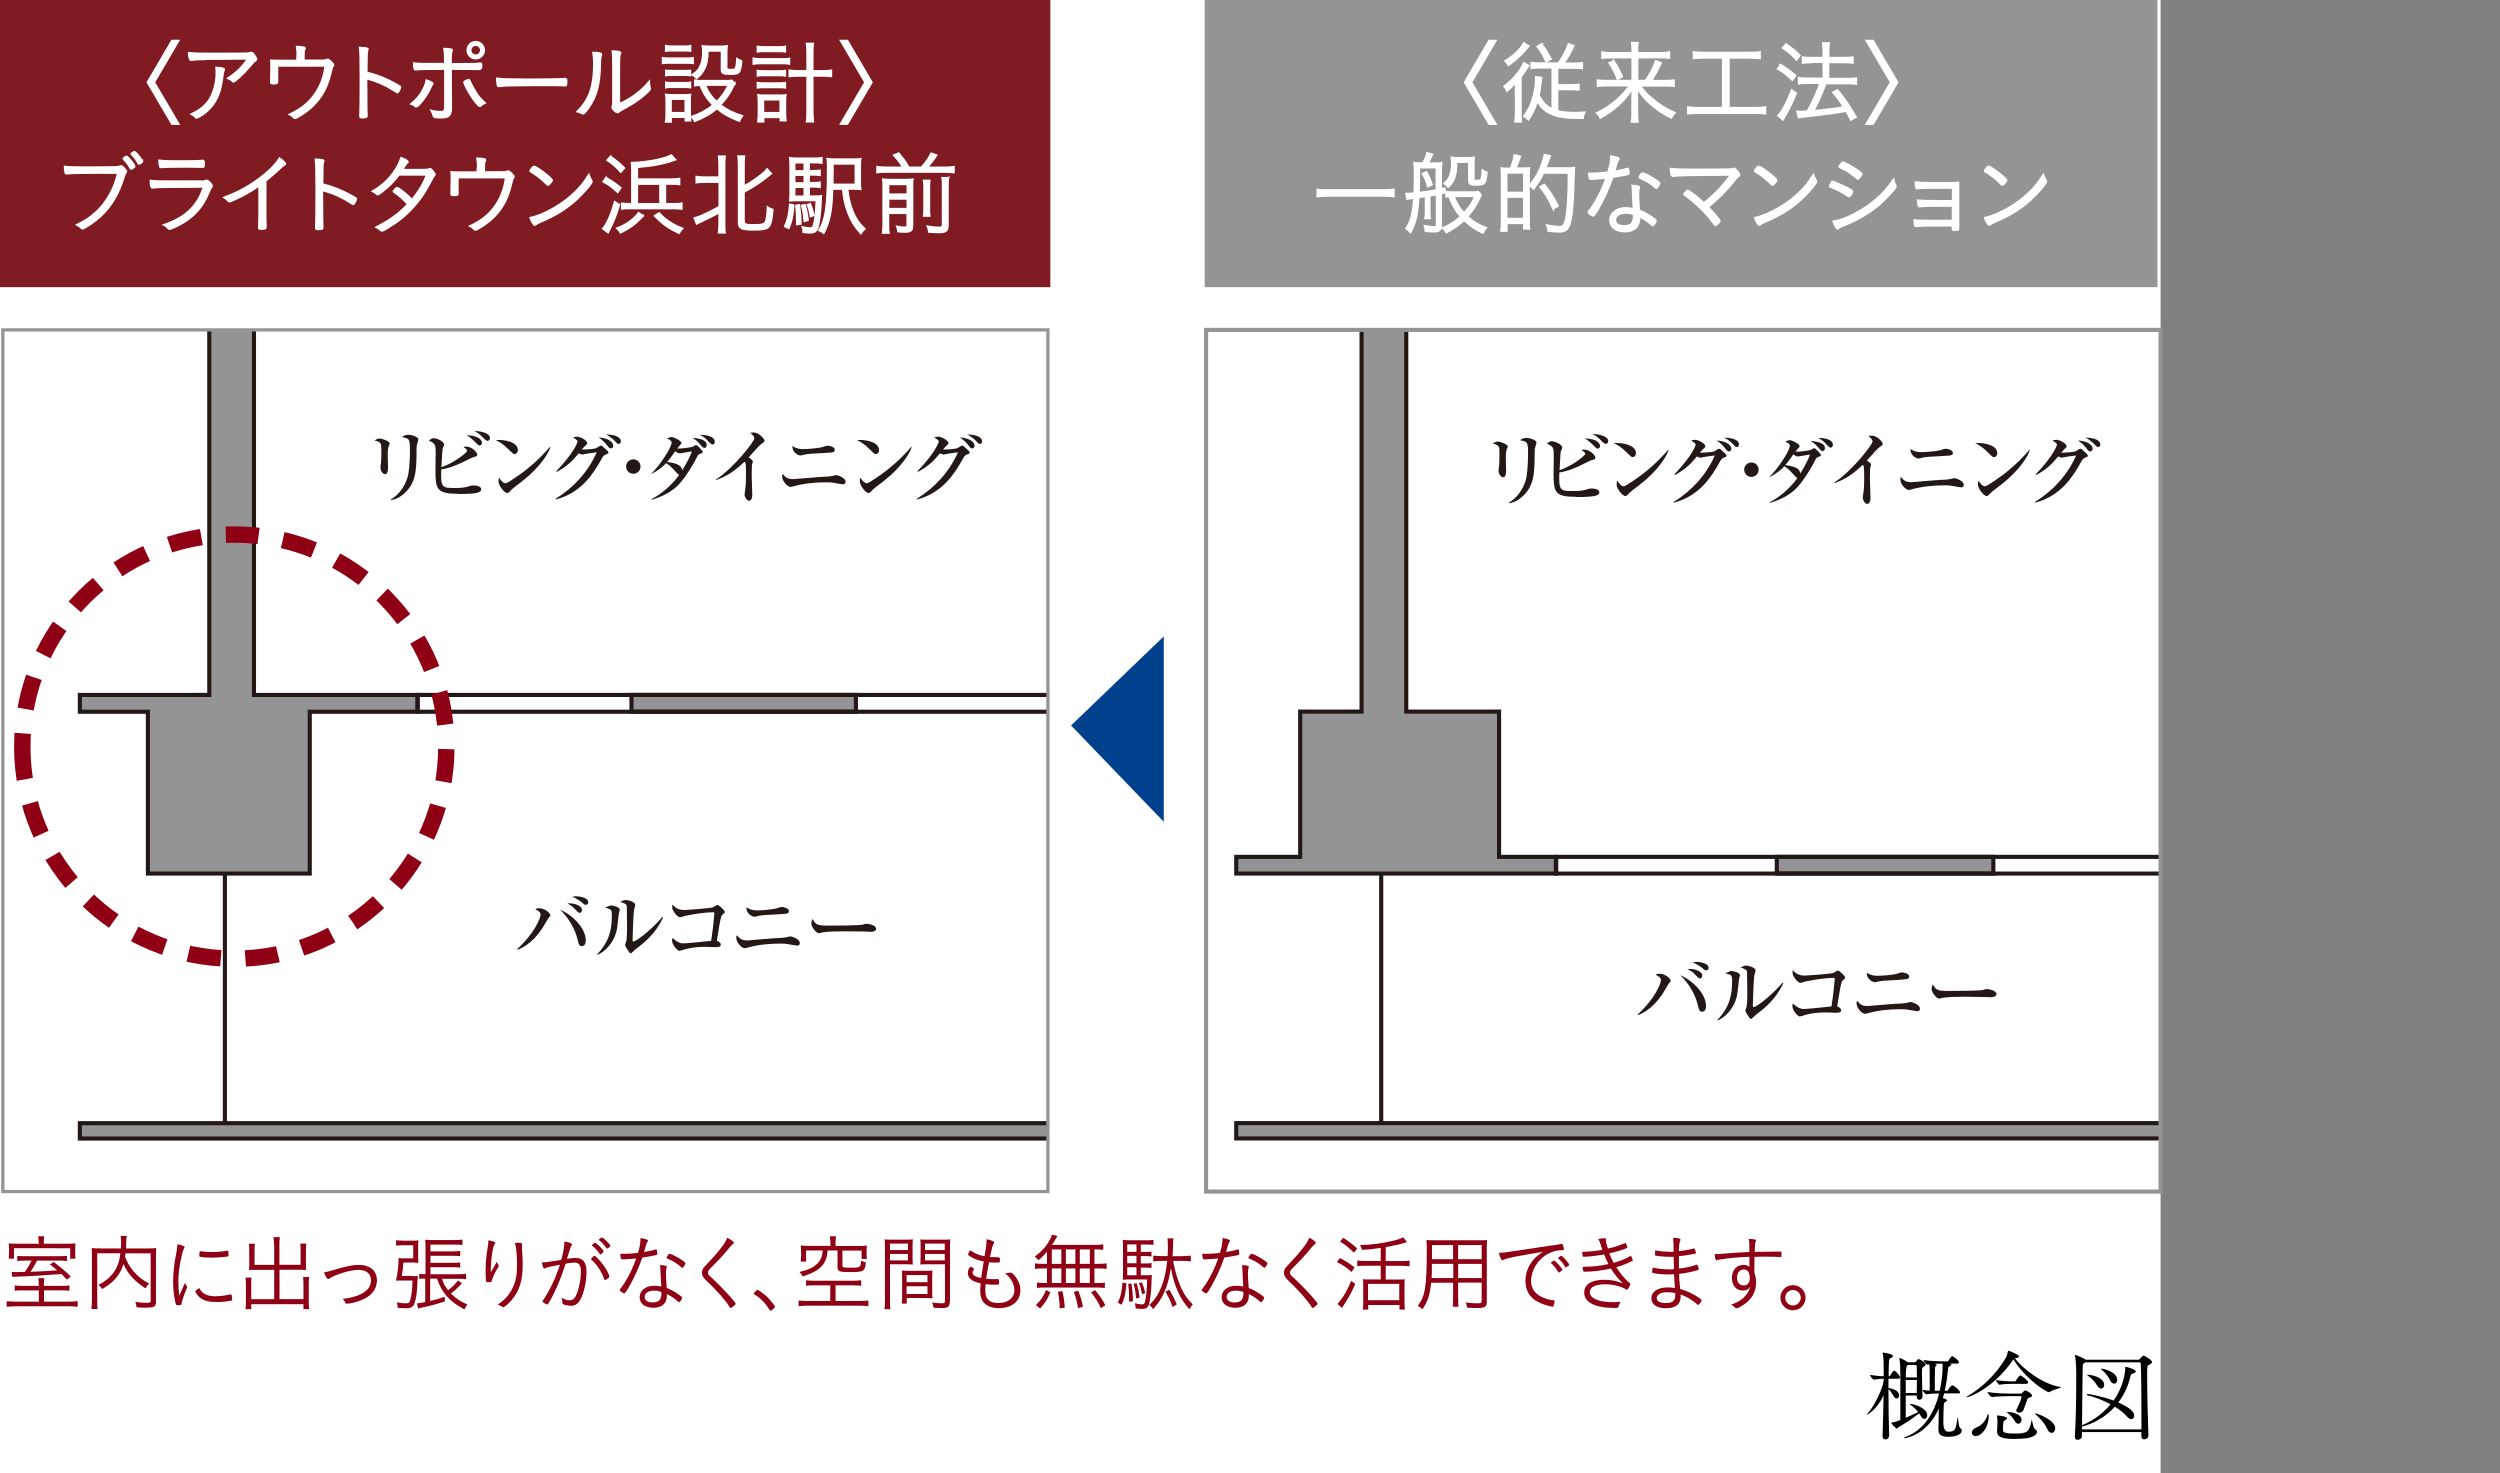 <?xml version="1.0" encoding="UTF-8"?><svg id="_レイヤー_2" xmlns="http://www.w3.org/2000/svg" xmlns:xlink="http://www.w3.org/1999/xlink" viewBox="0 0 254.56 150"><rect x="0" y="0" width="254.56" height="150" fill="#808080" stroke="none"/><defs><style>.cls-1{stroke-width:.33px;}.cls-1,.cls-2{stroke-miterlimit:10;}.cls-1,.cls-3,.cls-4,.cls-5{fill:none;}.cls-1,.cls-5{stroke:#949495;}.cls-6{fill:#231815;}.cls-2{stroke:#fff;stroke-width:.15px;}.cls-2,.cls-7{fill:#fff;}.cls-3,.cls-8{stroke:#231815;stroke-width:.42px;}.cls-9{fill:#8f0014;}.cls-10{clip-path:url(#clippath-1);}.cls-8,.cls-11{fill:#949495;}.cls-4{stroke:#8f0014;stroke-dasharray:3.34 2.5;stroke-width:1.67px;}.cls-12{fill:#00408d;}.cls-5{stroke-width:.42px;}.cls-13{fill:#801c21;}.cls-14{clip-path:url(#clippath);}</style><clipPath id="clippath"><rect class="cls-1" x=".29" y="33.59" width="106.41" height="87.74"/></clipPath><clipPath id="clippath-1"><rect class="cls-5" x="122.81" y="33.59" width="97.19" height="87.74"/></clipPath></defs><g id="text"><rect class="cls-7" width="220" height="150"/><rect class="cls-13" x="0" width="106.95" height="29.24"/><path class="cls-2" d="M15,8.38l2.5-4.26h.72l-2.5,4.26,2.5,4.26h-.72l-2.5-4.26Z"/><path class="cls-2" d="M20.83,6.05c-.61,0-.93.03-1.28.08-.05,0-.08,0-.1,0-.08,0-.13-.04-.16-.16-.05-.18-.07-.36-.09-.61.63.07.99.08,2.4.08.29,0,2.21,0,3.4-.02.25,0,.35-.02.47-.06.04,0,.06-.02.1-.02.1,0,.19.07.33.26.13.17.23.36.23.43,0,.06-.03.1-.11.15q-.19.12-.61.64c-.51.62-1.47,1.52-1.64,1.52-.04,0-.06,0-.09-.05-.15-.15-.24-.2-.51-.32.91-.59,1.43-1.11,2.04-1.97l-4.4.03ZM22.62,6.94c.18.04.22.06.22.14t-.06.19c-.05.11-.06.19-.09.49-.05.39-.18,1.1-.26,1.39-.31,1.1-.93,1.97-1.84,2.57-.27.17-.51.3-.57.3-.06,0-.06,0-.2-.15-.09-.09-.15-.13-.37-.25.96-.46,1.46-.87,1.89-1.55.41-.67.68-1.69.68-2.58,0-.33,0-.46-.02-.63.27.02.45.04.62.07Z"/><path class="cls-2" d="M30.26,5.79c0-.43,0-.65-.06-1.06.35.02.58.05.77.08.06,0,.09.05.09.09,0,.04,0,.08-.04.14-.06.14-.07.28-.07.74v.36h1.77c.25,0,.39-.02.51-.06.08-.03.1-.04.14-.04.09,0,.23.11.43.32.13.13.16.18.16.26,0,.05,0,.08-.05.13-.07.1-.09.15-.17.49-.25,1.08-.54,1.81-1,2.51-.57.87-1.31,1.54-2.31,2.13-.25.14-.34.18-.39.18s-.07-.02-.12-.06c-.15-.17-.27-.25-.47-.35,1.1-.52,1.79-1.04,2.4-1.81.48-.6.83-1.29,1.05-2.07.09-.32.14-.54.21-1.05h-4.85v1.26c0,.1,0,.16,0,.19v.22c0,.1-.1.14-.39.14-.24,0-.3-.03-.3-.13v-.05c0-.13.03-1.04.03-1.46,0-.38,0-.44-.02-.76.23.02.38.02.94.02h1.72v-.35Z"/><path class="cls-2" d="M37.34,9.17c0,1.56,0,2.23.03,2.55v.05c0,.1-.02.15-.06.17-.05.03-.25.05-.42.05-.2,0-.24-.02-.24-.14v-.05c.03-.66.04-1.7.04-3.97,0-1.89-.02-2.51-.08-3,.68.03.86.06.86.17t-.04.15c-.06.18-.06.39-.08,2.2,1.15.31,1.89.6,2.86,1.13.53.28.58.32.58.4,0,.06-.07.24-.19.44-.05.08-.09.12-.13.12s-.04,0-.31-.18c-.89-.57-1.74-.95-2.83-1.25v1.17Z"/><path class="cls-2" d="M44.07,8.53s0,.06-.06.12c-.05.06-.07.11-.19.36-.27.57-.63,1.11-1.04,1.56-.2.21-.33.31-.4.31-.05,0-.07,0-.11-.05-.13-.12-.25-.18-.43-.24.69-.6,1.04-1.05,1.37-1.78.11-.26.16-.4.2-.66.4.13.68.28.68.36ZM44.89,7.05c-1.54,0-2.1,0-2.54.06h-.05c-.06,0-.1-.03-.12-.09-.04-.16-.06-.32-.06-.6.38.06.9.06,3.16.06v-.44c0-.62-.02-.8-.07-1.1.29,0,.47.02.68.06.12.02.16.05.16.1t-.04.14c-.06.17-.08.43-.08.86v.39c2.16,0,2.51,0,2.93-.06h.07c.1,0,.11.03.11.32q0,.31-.21.31h-.21c-.21,0-1.11,0-2.68-.02,0,2.13,0,3.29.02,3.66,0,.13,0,.22,0,.26,0,.39-.06.63-.2.79-.16.18-.39.24-.88.24-.62,0-.71-.03-.76-.19-.07-.27-.11-.35-.23-.56.36.09.61.12.98.12s.43-.08.43-.59c0-.74,0-3.35,0-3.73h-.41ZM48.96,10.77s-.08.05-.11.05c-.05,0-.09-.03-.15-.08-.4-.41-.66-.79-1.12-1.59-.19-.35-.34-.68-.34-.78,0-.05.06-.1.22-.18.12-.05.24-.09.28-.09q.06,0,.19.3c.14.32.4.79.62,1.12.27.4.31.43.86.97-.17.07-.25.12-.45.29ZM48.44,5.98c-.48,0-.87-.39-.87-.87s.39-.87.87-.87.87.39.87.87-.39.87-.87.87ZM48.44,4.6c-.28,0-.51.23-.51.51s.23.51.51.51.51-.23.51-.51-.22-.51-.51-.51Z"/><path class="cls-2" d="M53.52,8.07c1.86,0,3.49-.03,4-.07h.06c.08,0,.12.06.12.23,0,.43-.02.5-.13.5h-.05c-.19-.02-1.02-.03-1.66-.03-.14,0-2.45,0-3.24.02-.93,0-1.25.02-1.78.08-.03,0-.06,0-.07,0-.06,0-.09-.03-.11-.08-.05-.16-.06-.35-.09-.75.58.07,1.27.09,2.94.09Z"/><path class="cls-2" d="M61.25,5.56s0,.05-.03.09c-.06.14-.08.34-.09.74-.02,2.14-.34,3.38-1.16,4.56-.3.42-.5.65-.59.65-.03,0-.06,0-.1-.04-.13-.07-.3-.13-.53-.19.49-.52.7-.79.93-1.18.56-.98.78-2.03.78-3.82,0-.31-.03-.65-.08-1.03.59,0,.87.07.87.21ZM63.07,10.57c.98-.48,1.53-.83,2.21-1.43.32-.29.52-.49.84-.87v.1c0,.2.02.36.07.55,0,.06.02.08.02.11,0,.13-.22.36-.79.83-.53.43-1.19.86-2.07,1.32-.16.08-.27.16-.34.23-.05.05-.08.06-.13.06-.08,0-.27-.12-.41-.27-.1-.1-.14-.18-.14-.25,0-.05,0-.08.03-.15.04-.12.05-.19.05-.56v-3.53c0-.69-.02-1.17-.06-1.52.28,0,.53.04.69.07.11.03.15.07.15.13q0,.06-.05.17c-.06.13-.07.47-.07,1.15v3.86Z"/><path class="cls-2" d="M67.47,5.87c.2.04.37.05.71.05h1.69c.37,0,.51,0,.71-.04v.58c-.18-.03-.32-.04-.65-.04h-1.76c-.31,0-.48,0-.71.04v-.59ZM67.77,12.42c.04-.25.06-.52.06-.87v-1.2c0-.3,0-.52-.05-.74.24.03.45.04.71.04h1.17c.38,0,.48,0,.65-.03-.02.21-.03.37-.03.7v1.25c0,.28,0,.5.04.73h-.54v-.36h-1.44v.48h-.56ZM67.78,4.65c.21.04.37.05.67.05h1.19c.31,0,.46,0,.68-.05v.56c-.23-.03-.39-.04-.68-.04h-1.19c-.28,0-.48,0-.67.04v-.56ZM67.79,7.16c.17.02.32.03.64.03h1.25c.32,0,.44,0,.63-.03v.54c-.21-.03-.35-.04-.63-.04h-1.25c-.3,0-.44,0-.64.04v-.54ZM67.79,8.38c.18.03.33.04.64.04h1.25c.3,0,.47,0,.63-.04v.55c-.23-.03-.32-.04-.63-.04h-1.25c-.31,0-.44,0-.64.04v-.55ZM68.33,11.47h1.44v-1.37h-1.44v1.37ZM74.84,8.48q-.05.08-.17.33c-.32.68-.73,1.28-1.3,1.87.64.49,1.25.8,2.23,1.11-.15.2-.22.34-.31.56-1.06-.42-1.63-.73-2.3-1.29-.58.52-1.3.93-2.25,1.3-.11-.21-.19-.33-.36-.48.92-.31,1.56-.67,2.21-1.18-.46-.46-.76-.86-1.04-1.42-.07-.16-.09-.18-.28-.6-.24,0-.34.02-.53.05v-.57c.18.04.38.05.63.05h2.48c.37,0,.53,0,.67-.04l.32.32ZM72.09,5.2c-.03.96-.13,1.43-.43,1.96-.19.33-.36.54-.73.82-.16-.17-.29-.28-.45-.37.47-.3.7-.58.88-1.05.15-.37.2-.77.2-1.35,0-.22,0-.3-.05-.54.24.03.46.04.69.04h1.08c.31,0,.55,0,.76-.04-.03.25-.04.47-.04.84v1.38c0,.16.07.19.42.19.31,0,.43-.03.47-.13.07-.15.12-.46.14-.99.2.13.3.17.49.24-.06.72-.14,1.04-.31,1.2-.13.11-.37.16-.86.16-.73,0-.89-.09-.89-.49v-1.88h-1.39ZM71.81,8.67c.31.71.58,1.11,1.17,1.67.5-.5.82-.95,1.17-1.67h-2.34Z"/><path class="cls-2" d="M76.7,5.93c.26.05.44.06.77.06h2.15c.35,0,.56,0,.77-.05v.58c-.21-.04-.46-.05-.77-.05h-2.15c-.29,0-.52,0-.77.05v-.59ZM77.12,4.72c.2.04.4.05.71.05h1.44c.31,0,.47,0,.7-.05v.56c-.24-.03-.4-.04-.7-.04h-1.44c-.29,0-.51,0-.71.04v-.56ZM77.12,7.18c.18.03.32.04.64.04h1.58c.31,0,.44,0,.63-.04v.55c-.22-.03-.35-.04-.63-.04h-1.58c-.29,0-.44,0-.64.04v-.55ZM77.12,8.41c.19.03.31.04.64.04h1.58c.31,0,.43,0,.63-.04v.54c-.21-.03-.34-.04-.63-.04h-1.58c-.3,0-.43,0-.64.04v-.54ZM77.75,12.41h-.58c.03-.26.05-.51.05-.85v-1.18c0-.3,0-.49-.05-.73.2.03.33.04.62.04h1.63c.25,0,.42,0,.6-.03-.03.2-.04.37-.04.71v1.17c0,.31.02.53.05.75h-.58v-.34h-1.69v.46ZM77.74,11.47h1.7v-1.31h-1.7v1.31ZM82.18,5.42c0-.43-.02-.67-.06-1h.7c-.05.27-.06.61-.06,1v1.79h.84c.48,0,.77-.02,1.06-.06v.64c-.32-.04-.63-.05-1.06-.05h-.84v3.38c0,.58.02.92.06,1.28h-.7c.06-.35.06-.63.06-1.28v-3.38h-.78c-.4,0-.73.02-1.04.05v-.64c.27.04.57.06,1.03.06h.79v-1.79Z"/><path class="cls-2" d="M85.57,12.64l2.5-4.26-2.5-4.26h.72l2.5,4.26-2.5,4.26h-.72Z"/><path class="cls-2" d="M10.49,17.62c-2.29,0-3.23.03-3.65.08-.04,0-.06,0-.08,0-.06,0-.1-.03-.12-.1-.05-.18-.07-.36-.07-.66.44.06.86.07,1.79.07,1.26,0,3.29,0,3.44-.02.15,0,.26-.03.39-.07.06-.02.08-.03.11-.03.11,0,.19.05.34.22.19.19.24.28.24.35,0,.05-.02.08-.06.13-.06.06-.1.15-.19.43-.51,1.71-1.28,3-2.38,4.02-.56.52-1.65,1.26-1.85,1.26-.03,0-.06-.02-.1-.05-.18-.17-.32-.27-.5-.36.92-.47,1.27-.69,1.81-1.17.68-.58,1.19-1.25,1.62-2.05.34-.65.54-1.17.76-2.04h-1.5ZM12.88,15.92c.15,0,.84.85.84,1.02,0,.03,0,.05-.04.09-.19.14-.28.19-.33.19-.03,0-.06-.03-.08-.07-.18-.34-.41-.65-.68-.92-.02-.03-.03-.05-.03-.06s0-.04.03-.07c.1-.1.23-.18.29-.18ZM14.51,16.46s-.03.06-.14.14c-.1.06-.19.11-.22.11-.05,0-.07-.02-.1-.09-.13-.28-.35-.59-.64-.88-.03-.04-.04-.05-.04-.08,0-.02,0-.04.04-.07.06-.05.21-.14.26-.14.06,0,.12.04.23.15.29.31.38.43.58.78.02.06.03.07.03.09Z"/><path class="cls-2" d="M20.46,18.46c.2,0,.29,0,.42-.06.06-.03.1-.04.15-.04.1,0,.24.1.43.31.11.14.14.19.14.27,0,.05-.02.07-.07.15-.07.07-.12.19-.22.43-.36.89-.83,1.63-1.42,2.22-.47.47-1.1.92-1.77,1.25-.43.22-.76.35-.86.35-.06,0-.12-.04-.19-.12-.16-.18-.24-.25-.42-.32,1.33-.48,2.08-.92,2.75-1.6.63-.65.99-1.28,1.33-2.26-4.6.03-4.73.03-5.16.1-.03,0-.05,0-.06,0-.14,0-.2-.23-.2-.77.44.06.81.07,1.47.07h3.69ZM17.9,16.39c1.52,0,2.14,0,2.76-.06h.02c.08,0,.11.08.11.39,0,.25-.02.3-.11.3h-.11c-.12,0-1.14-.02-1.52-.02-1.42,0-2.36.02-2.64.05h-.05c-.06,0-.08-.03-.1-.1-.05-.17-.07-.39-.07-.63.44.05.77.07,1.72.07Z"/><path class="cls-2" d="M26.4,18.92c-.74.52-1.53.97-2.37,1.36-.41.19-.6.27-.67.27-.04,0-.07-.02-.12-.07-.15-.17-.24-.25-.45-.38,1.31-.48,2.33-1.02,3.38-1.78,1.11-.79,1.92-1.59,2.28-2.23.36.24.62.49.62.6,0,.04-.02.06-.08.09-.11.06-.22.14-.48.39-.55.51-.83.76-1.45,1.25v3.04c0,.53,0,1.06.02,1.29,0,.1,0,.17,0,.18,0,.08,0,.15,0,.16v.08c0,.12-.1.16-.49.16-.21,0-.25-.02-.25-.14v-.06c.03-.42.04-.88.04-1.67v-2.54Z"/><path class="cls-2" d="M32.84,20.55c0,1.56,0,2.23.03,2.55v.05c0,.1-.02.15-.06.17-.05.03-.25.05-.42.05-.2,0-.24-.02-.24-.14v-.05c.03-.66.04-1.7.04-3.97,0-1.89-.02-2.51-.08-3,.68.03.86.06.86.17t-.04.15c-.06.18-.06.39-.08,2.2,1.15.31,1.89.6,2.86,1.13.53.28.58.32.58.4,0,.06-.07.24-.19.44-.05.08-.09.12-.13.12s-.04,0-.31-.18c-.89-.57-1.74-.95-2.83-1.25v1.17Z"/><path class="cls-2" d="M38.94,19.53c-.28.21-.43.3-.48.3-.03,0-.06,0-.09-.05-.11-.11-.28-.21-.46-.3,1.22-.74,1.99-1.53,2.62-2.69.12-.22.22-.48.3-.74.43.15.72.32.72.43,0,.04-.02.07-.07.11-.1.08-.16.16-.29.37-.06.12-.11.19-.19.31h1.41c1.09,0,1.12,0,1.28-.07.04-.02.06-.03.1-.03.07,0,.16.07.33.29.1.13.18.25.18.3,0,.05-.02.06-.07.13-.06.05-.14.18-.25.4-.63,1.23-1.11,1.95-1.84,2.77-.79.89-1.53,1.48-2.71,2.2-.31.19-.46.26-.54.26-.06,0-.09-.02-.14-.06-.11-.12-.28-.23-.47-.33,1.45-.75,2.24-1.31,3.23-2.34-.49-.53-.87-.86-1.39-1.22-.05-.04-.07-.06-.07-.09,0-.04.04-.09.18-.23s.16-.15.21-.15c.16,0,1.09.74,1.51,1.21.17-.19.38-.47.55-.73.44-.65.66-1.05.93-1.77-1.1,0-1.12,0-2.8,0-.54.71-1.04,1.22-1.67,1.69Z"/><path class="cls-2" d="M48.63,17.16c0-.43,0-.65-.06-1.06.35.02.58.05.77.08.06,0,.09.05.09.09,0,.04,0,.08-.04.14-.06.14-.07.28-.07.74v.36h1.77c.25,0,.39-.02.51-.06.08-.03.1-.04.14-.04.09,0,.23.11.43.32.13.13.16.18.16.26,0,.05,0,.08-.05.13-.07.1-.09.15-.17.49-.25,1.08-.54,1.81-1,2.51-.57.87-1.31,1.54-2.31,2.13-.25.14-.34.18-.39.18s-.07-.02-.12-.06c-.15-.17-.27-.25-.47-.35,1.1-.52,1.79-1.04,2.4-1.81.48-.6.83-1.29,1.05-2.07.09-.32.14-.54.21-1.05h-4.85v1.26c0,.1,0,.16,0,.19v.22c0,.1-.1.14-.39.14-.24,0-.31-.03-.31-.13v-.05c0-.13.03-1.04.03-1.46,0-.38,0-.44-.02-.76.23.02.38.02.94.02h1.72v-.35Z"/><path class="cls-2" d="M55.78,18.85s-.06-.02-.1-.06c-.41-.43-.93-.87-1.5-1.21-.2-.12-.21-.13-.21-.18s.08-.18.23-.34c.07-.09.12-.12.19-.12.26,0,1.84,1.22,1.84,1.41,0,.11-.34.51-.44.51ZM60.23,18.36c.04.06.05.09.05.13,0,.21-.89,1.24-1.67,1.94-1.04.92-2.08,1.55-3.5,2.15-.27.12-.42.19-.54.29-.06.05-.09.06-.12.06-.11,0-.33-.35-.48-.76.67-.14,1.52-.49,2.34-.96.8-.45,1.46-.94,2.08-1.52.64-.59,1.02-1.06,1.57-1.93.06.18.1.29.27.59Z"/><path class="cls-2" d="M63.08,20.84c-.31,1.02-.56,1.66-.9,2.34-.1.19-.21.42-.26.53l-.55-.42c.41-.47.86-1.48,1.22-2.76l.48.31ZM61.71,18.08c.65.37,1.01.62,1.51,1.04l-.32.48c-.56-.53-.88-.76-1.5-1.1l.31-.43ZM62.17,15.92c.57.4.92.68,1.42,1.19l-.38.43c-.53-.58-.83-.85-1.41-1.23l.37-.4ZM65.51,21.97c-.75.82-1.29,1.23-2.33,1.74-.13-.22-.18-.29-.38-.47.62-.25.92-.41,1.36-.74.37-.28.55-.44.86-.85l.49.32ZM68.6,20.74c.41,0,.59,0,.83-.06v.61c-.25-.03-.51-.05-.83-.05h-4.48c-.35,0-.57,0-.82.04v-.59c.25.03.47.05.78.05h.26v-3.12c0-.48,0-.81-.04-1.07h.15c.57,0,1.76-.15,2.52-.31.61-.14,1.13-.31,1.39-.46l.44.49c-1.17.42-2.32.64-3.9.77v1.19h3.46c.4,0,.62-.02.84-.06v.62c-.3-.04-.5-.05-.84-.05h-.6v2h.85ZM67.2,18.75h-2.3v2h2.3v-2ZM67.12,21.67c.37.4.55.55.92.81.5.34.8.51,1.48.77-.18.18-.23.25-.37.51-1.11-.52-1.66-.92-2.52-1.78l.48-.31Z"/><path class="cls-2" d="M71.68,18.55c-.33,0-.56.02-.79.06v-.64c.18.04.4.06.79.06h1.54v-1.21c0-.4-.02-.65-.06-.92h.68c-.04.24-.05.51-.05.92v5.96c0,.43,0,.67.05.93h-.68c.04-.26.06-.54.06-.94v-1.11c-.56.31-1.13.61-1.95.98-.16.07-.23.1-.34.17l-.24-.62c.28-.06.45-.12.79-.27.67-.3,1.11-.52,1.75-.89v-2.48h-1.54ZM75.78,22.53c0,.17.04.24.15.29.13.05.41.07.84.07.78,0,1.04-.07,1.17-.31.11-.21.19-.81.2-1.52.2.14.31.19.55.27-.05.96-.19,1.55-.43,1.79-.21.21-.6.29-1.48.29-1.29,0-1.58-.14-1.58-.75v-5.85c0-.44-.02-.7-.06-.92h.67c-.04.28-.05.54-.05.92v2.13c.66-.36,1.29-.8,1.84-1.24.23-.19.38-.33.51-.51l.44.49c-.12.08-.18.14-.32.26-.71.58-1.44,1.06-2.47,1.63v2.96Z"/><path class="cls-2" d="M80.83,20.88c-.1,1.17-.2,1.66-.51,2.39l-.43-.21c.33-.74.43-1.16.52-2.26l.43.08ZM82.37,19.97h.44c.44,0,.66,0,.83-.04-.02.1-.02.17-.02.35-.04,1.18-.19,2.44-.35,2.92-.13.38-.34.51-.83.51-.17,0-.37-.02-.66-.05v-.1c0-.13-.04-.3-.09-.46.34.08.59.12.78.12.28,0,.35-.11.47-.77.08-.44.14-1.13.18-2.03h-1.9c-.35,0-.58,0-.8.03.02-.2.03-.43.03-.92v-2.43c0-.57,0-.77-.04-1.04.25.04.49.05.97.05h1.4c.41,0,.61,0,.91-.05v.55c-.27-.04-.48-.05-.83-.05h-.47v.82h.34c.34,0,.55,0,.77-.05v.53c-.24-.04-.43-.05-.77-.05h-.34v.79h.34c.34,0,.55,0,.77-.05v.53c-.21-.04-.44-.05-.77-.05h-.34v.91ZM81.89,16.58h-.97v.82h.97v-.82ZM81.89,17.84h-.97v.79h.97v-.79ZM80.92,19.07v.91h.97v-.91h-.97ZM81.4,20.86c.12.92.14,1.13.15,1.95l-.43.06c0-.16,0-.29,0-.37,0-.65-.02-1.04-.08-1.59l.36-.06ZM81.97,20.84c.16.54.24.96.32,1.59l-.4.12c-.07-.77-.12-1.1-.27-1.63l.34-.08ZM82.51,20.74c.18.43.23.62.36,1.19l-.34.14c-.11-.61-.16-.8-.33-1.23l.31-.1ZM86.31,19.26c.12,1.04.28,1.65.58,2.36.32.73.63,1.17,1.19,1.68-.18.16-.31.3-.43.5-.63-.7-1-1.3-1.31-2.12-.29-.78-.43-1.36-.54-2.42h-1.02c-.06,2.23-.28,3.32-.9,4.5-.17-.15-.26-.2-.5-.3.27-.44.44-.88.56-1.39.23-.95.33-2.4.33-4.66,0-.75,0-1.01-.04-1.26.26.04.51.05.98.05h1.47c.48,0,.72,0,.96-.05-.03.21-.04.42-.04.97v1.21c0,.52,0,.74.04.96-.17-.03-.45-.04-.86-.04h-.49ZM87.09,18.77v-2.08h-2.27v.44q0,.42-.02,1.64h2.28Z"/><path class="cls-2" d="M91.92,17.03c-.31-.5-.47-.71-.94-1.23l.53-.22c.61.74.7.87,1.03,1.45h1.28c.43-.48.68-.83,1-1.44l.57.21c-.35.53-.66.92-.96,1.23h1.82c.4,0,.65-.02.89-.06v.61c-.26-.04-.5-.06-.89-.06h-6.06c-.38,0-.62.02-.89.06v-.61q.28.05.89.06h1.74ZM90.47,22.79c0,.48,0,.71.06.94h-.66c.04-.26.05-.5.05-.96v-3.74c0-.44,0-.57-.03-.79.27.03.52.04.87.04h1.38c.49,0,.64,0,.81-.04-.02.2-.03.44-.03.94v3.76c0,.54-.17.69-.75.69-.19,0-.42,0-.73-.04-.04-.26-.06-.34-.14-.55.31.06.56.1.76.1.26,0,.31-.05.31-.24v-1.18h-1.9v1.05ZM92.38,19.77v-.99h-1.9v.99h1.9ZM92.38,21.24v-.98h-1.9v.98h1.9ZM94.69,18.36c-.04.2-.05.35-.05.84v1.8c0,.67,0,.79.04,1h-.63c.03-.21.04-.37.04-1v-1.81c0-.45,0-.58-.05-.83h.65ZM96.59,18.09c-.05.23-.06.48-.06.96v3.85c0,.62-.19.78-.91.78-.3,0-.61-.02-1.04-.05-.03-.23-.06-.37-.17-.6.47.08.86.12,1.15.12.34,0,.41-.04.41-.27v-3.85c0-.54,0-.7-.05-.94h.67Z"/><rect class="cls-11" x="122.66" width="97.02" height="29.24"/><polygon class="cls-12" points="118.5 83.68 109.06 73.87 118.5 64.8 118.5 83.68"/><g class="cls-14"><polygon class="cls-11" points="123.54 70.76 123.54 31.55 118.99 31.55 118.99 70.76 108.76 70.76 108.76 72.47 112.74 72.47 112.74 88.95 129.22 88.95 129.22 72.47 136.61 72.47 136.61 70.76 123.54 70.76"/><polygon class="cls-3" points="123.54 70.76 123.54 31.55 118.99 31.55 118.99 70.76 108.76 70.76 108.76 72.47 112.74 72.47 112.74 88.95 129.22 88.95 129.22 72.47 136.61 72.47 136.61 70.76 123.54 70.76"/><polygon class="cls-11" points="25.86 70.76 25.86 31.55 21.31 31.55 21.31 70.76 8.13 70.76 8.13 72.47 15.06 72.47 15.06 88.95 31.54 88.95 31.54 72.47 42.52 72.47 42.52 70.76 25.86 70.76"/><polygon class="cls-3" points="25.86 70.76 25.86 31.55 21.31 31.55 21.31 70.76 8.13 70.76 8.13 72.47 15.06 72.47 15.06 88.95 31.54 88.95 31.54 72.47 42.52 72.47 42.52 70.76 25.86 70.76"/><rect class="cls-8" x="64.3" y="70.76" width="22.85" height="1.71"/><rect class="cls-3" x="42.52" y="70.76" width="66.24" height="1.71"/><path class="cls-4" d="M2.27,76.03c0,11.93,9.67,21.59,21.59,21.59s21.59-9.67,21.59-21.59c0-11.94-9.67-21.6-21.59-21.6S2.27,64.1,2.27,76.03Z"/><path class="cls-6" d="M52.66,96.64c1.84-1.69,2.38-3.2,2.38-3.51,0-.26-.27-.42-.53-.54.08-.06.14-.11.38-.11.62,0,1.15.51,1.15.73,0,.06-.07.13-.18.25-.03.03-.53.9-.64,1.06-.32.48-1.17,1.69-2.53,2.19l-.03-.07ZM59.65,95.72c0,.1,0,.62-.41.62-.27,0-.33-.28-.38-.48-.27-1.23-.92-2.35-1.83-3.24,1.5.67,2.61,2.04,2.61,3.1ZM58.01,91.98c.42,0,1.25.2,1.25.69,0,.17-.13.28-.22.28-.13,0-.18-.04-.51-.4-.2-.22-.49-.43-.76-.55.09-.02.14-.02.24-.02ZM58.63,91.26c.13,0,1.27.05,1.27.63,0,.17-.18.24-.27.24-.1,0-.12-.02-.33-.2-.15-.13-.61-.45-1.02-.63.1-.02.18-.03.34-.03Z"/><path class="cls-6" d="M63,93.1c-.14,1.32-.16,1.47-.26,1.84-.33,1.15-1.18,1.99-1.89,2.28l-.05-.05c1.32-1.34,1.5-2.72,1.5-3.94,0-.38-.02-.53-.16-.63-.05-.04-.45-.16-.53-.18.07-.03.42-.18.49-.2.05-.02.11-.02.15-.02.17,0,.86.16.86.43,0,.07-.1.4-.11.48ZM64.92,96.5c-.11.08-.38.29-.61.53-.03.02-.06.05-.09.05-.13,0-.57-.72-.57-.88,0-.07.12-.33.13-.38.03-.15.07-.58.07-1.46,0-.23-.02-2.01-.03-2.12-.03-.19-.3-.29-.66-.4.16-.09.34-.2.57-.2.27,0,.96.21.96.5,0,.07-.11.41-.13.49-.06.33-.15,2.7-.15,3.11,0,.09.02.13.08.13.23,0,1.59-.94,2.96-2.5l.06.07c-.75,1.64-1.96,2.58-2.6,3.07Z"/><path class="cls-6" d="M73.63,93.09c-.14.11-.17.15-.21.31-.12.48-.15.67-.43,2.4.15.04.4.18.4.39,0,.25-.29.25-.57.25-.17,0-.91-.03-1.07-.03-.93,0-1.63.14-2.1.28-.07.02-.39.13-.46.13-.23,0-.76-.63-.76-1.05,0-.12.02-.18.05-.27.08.08.58.56,1.08.56.35,0,2.14-.18,2.85-.26.2-1.23.33-2.71.33-2.8s-.06-.11-.14-.11c-.8,0-1.97.19-2.9.38-.07.02-.35.13-.42.13-.34,0-.67-.57-.7-.63-.11-.18-.13-.22-.13-.45,0-.1.02-.16.02-.23.33.45.82.57,1.15.57s2.8-.18,3-.28c.07-.03.38-.24.44-.24.12,0,.74.54.74.71,0,.1-.05.14-.19.24Z"/><path class="cls-6" d="M81.19,96.29c-.08,0-.58-.09-.87-.14-.07-.02-.36-.07-.83-.07-1.14,0-2.34.11-3.44.43-.09.02-.17.04-.25.04-.22,0-.83-.52-.83-1.09,0-.11.02-.17.06-.23.3.36.5.53,1.09.53.04,0,2.26-.2,2.69-.22.43-.02,1.08-.05,1.3-.11.15-.04.3-.08.37-.08.19,0,.96.28.96.67,0,.16-.09.26-.24.26ZM79.7,93.06c-.33.03-.94.07-1.26.08-.47.02-.96.04-1.46.18-.06.02-.1.03-.17.03-.16,0-.85-.28-.8-.97.39.29.85.32,1.09.32.29,0,1.43-.06,1.99-.21.07-.03.4-.14.47-.14.13,0,.77.08.77.42,0,.26-.22.27-.63.3Z"/><path class="cls-6" d="M88.66,94.87c-.13,0-.34,0-.51-.02-.16,0-2.2-.02-2.34-.02-.48,0-1.76.02-2.14.13-.15.04-.22.06-.28.06-.31,0-.78-.66-.78-.99,0-.11.03-.25.13-.47.29.58.49.69,1.49.69.48,0,3.38,0,3.66-.11.12-.04.22-.08.33-.08.02,0,.99.07.99.52,0,.14-.16.31-.56.31Z"/><path class="cls-6" d="M39.61,45.35c-.07.17-.13.33-.13.94,0,.21.03,1.13.03,1.32,0,.13,0,.68-.31.68-.16,0-.46-.26-.46-.71,0-.08.04-.37.06-.53.03-.27.03-.84.03-1.26,0-.61,0-.78-.7-.94.13-.08.33-.2.53-.2.23,0,1.02.27,1.02.5,0,.04,0,.07-.07.19ZM42.44,45.31c-.04.32-.02.85-.03,1.18-.03,1.54-.14,2.6-1.02,3.53-.29.31-.87.82-1.59.9l-.02-.06c1.1-.61,1.64-1.82,1.78-2.51.18-.93.18-2.24.18-2.5,0-1.16-.04-1.19-.81-1.34.13-.1.3-.24.64-.24.42,0,1.03.25,1.03.45,0,.09-.14.51-.15.6Z"/><path class="cls-6" d="M46.66,50.28c-2.21,0-2.32-.47-2.32-2.42,0-.26.02-1.42.02-1.66,0-.89,0-1.04-.69-1.33.12-.11.28-.25.47-.25.42,0,1.09.37,1.09.66,0,.07-.14.32-.15.37-.03.12-.03.21-.05.49-.02.22-.07,1.23-.08,1.43,1.24-.41,2.62-1.48,2.62-1.67,0-.12-.24-.3-.38-.39.1-.03.14-.04.23-.04.68,0,1.18.62,1.18.83,0,.14-.03.15-.47.28-.07.02-.11.03-.25.11-1.42.73-2.14.98-2.95,1.11-.07,1.88.1,1.89,1.39,1.89.49,0,.99-.02,1.45-.18.2-.07.28-.08.46-.08.05,0,.77,0,.77.4,0,.33-.47.47-2.35.47ZM48.85,45.36c-.13,0-.13,0-.48-.36-.43-.43-.68-.58-.84-.69.23.02.73.06,1.04.2.43.2.51.47.51.57s-.07.28-.23.28ZM49.66,44.89c-.15,0-.39-.23-.54-.39-.26-.27-.37-.37-.82-.6.44-.04,1.6.16,1.6.7,0,.17-.13.29-.24.29Z"/><path class="cls-6" d="M52.4,46.24c-.14,0-.25-.12-.53-.4-.68-.69-1.09-.88-1.39-1.02.15-.02.25-.02.41-.02.28,0,1.84.12,1.84,1.04,0,.26-.19.4-.33.4ZM53.15,49.02c-.31.24-.81.6-1.09.86-.05.04-.24.27-.29.29-.04.03-.08.03-.12.03-.3,0-.89-.76-.89-1.17,0-.14.03-.28.06-.39.27.45.52.57.66.57.23,0,1.63-1.02,1.93-1.25,1.36-1.06,2.16-1.96,2.61-2.48l.03.02c-.13.53-.97,2.02-2.9,3.52Z"/><path class="cls-6" d="M56.55,50.8c1.87-1.14,3.36-2.8,4.21-4.74-.4.04-1.06.13-1.24.18q-.19.05-.22.05c-.07,0-.28-.08-.37-.13-.68.84-1.22,1.32-2.22,1.88l-.07-.06c1.87-1.95,2.16-2.94,2.17-3.03.02-.11-.29-.3-.46-.42.12-.03.29-.07.41-.07.3,0,1.03.37,1.03.66,0,.09-.02.12-.25.32-.11.1-.19.21-.3.33.25.02,1.23-.05,1.43-.12.09-.03.43-.28.52-.28s.12.03.47.35c.26.24.29.27.29.37,0,.08,0,.09-.27.19-.23.09-.29.2-.46.51-.81,1.46-2.06,3.41-4.63,4.07l-.02-.06ZM62.44,45.38c0,.17-.09.28-.24.28-.12,0-.19-.08-.28-.18-.24-.31-.51-.66-.98-.93.63,0,1.5.31,1.5.84ZM63.22,44.95c0,.2-.14.25-.23.25-.11,0-.13-.03-.42-.33-.07-.08-.47-.46-.88-.63.68,0,1.53.17,1.53.71Z"/><path class="cls-6" d="M64.49,48.24c-.41,0-.74-.33-.74-.74s.34-.73.74-.73.73.32.73.73-.32.74-.73.74Z"/><path class="cls-6" d="M71.29,46.2c-.17.08-.22.13-.32.33-.3.64-1.07,1.92-1.75,2.69-.75.84-1.78,1.35-2.87,1.67l-.02-.06c1.13-.58,2.18-1.56,2.83-2.48-.14-.05-.28-.22-.43-.39-.46-.52-.63-.63-.9-.8-.31.32-.71.68-1.45,1.08l-.03-.04c.84-.82,2.04-2.62,2.04-3.15,0-.16-.16-.25-.47-.41.34-.13.38-.14.48-.14.22,0,.99.4.99.6,0,.08-.04.12-.18.26-.07.06-.19.24-.24.31.19.03,1.4-.07,1.66-.23.04-.03.21-.13.24-.13.14,0,.69.6.69.72,0,.07-.07.09-.25.18ZM69.23,46.16c-.17,0-.32-.1-.48-.21-.08.13-.56.8-.82,1.09,1.21.15,1.5.45,1.53.86.34-.53.86-1.48.98-1.94-.19.03-1.12.2-1.21.2ZM71.74,45.61c-.15,0-.22-.09-.48-.39-.24-.3-.54-.51-.76-.66.79.12,1.46.22,1.46.76,0,.16-.1.29-.22.29ZM72.57,45.27c-.12,0-.25-.13-.37-.25-.27-.3-.46-.51-.92-.74.45-.02,1.5.11,1.5.68,0,.18-.09.31-.22.31Z"/><path class="cls-6" d="M77.6,45.15c-.23.17-.33.28-.54.5-.13.14-.71.79-.83.93.14.08.43.28.43.4,0,.06-.08.29-.09.34,0,.07-.03.51-.03,1.04,0,.33.06,1.76.06,2.05,0,.21-.07.58-.33.58s-.46-.43-.46-.66c0-.08.08-.46.08-.53.06-.48.07-.94.07-1.42,0-.17,0-1.08-.05-1.24q-.02-.05-.11-.12c-1.27,1.24-2.25,1.64-2.89,1.86l-.03-.05c1.7-1.04,3.93-3.86,3.93-4.2,0-.21-.23-.4-.42-.56.11-.02.22-.03.37-.03.52,0,1.09.65,1.09.84,0,.1-.03.13-.26.28Z"/><path class="cls-6" d="M85.86,49.32c-.08,0-.58-.09-.87-.14-.07-.02-.36-.07-.83-.07-1.14,0-2.34.11-3.44.43-.09.02-.17.04-.25.04-.22,0-.83-.52-.83-1.09,0-.11.02-.17.06-.23.3.36.5.53,1.08.53.04,0,2.26-.2,2.69-.22.43-.02,1.08-.05,1.3-.11.15-.04.3-.08.37-.08.19,0,.96.28.96.67,0,.16-.09.26-.24.26ZM84.38,46.09c-.34.03-.94.07-1.26.08-.47.02-.96.04-1.46.18-.06.02-.1.03-.17.03-.16,0-.85-.28-.8-.97.39.29.85.32,1.08.32.29,0,1.44-.06,1.99-.21.08-.03.4-.14.47-.14.13,0,.77.08.77.42,0,.26-.22.27-.63.3Z"/><path class="cls-6" d="M89.18,46.24c-.14,0-.25-.12-.53-.4-.68-.69-1.09-.88-1.39-1.02.15-.02.25-.02.41-.02.28,0,1.84.12,1.84,1.04,0,.26-.19.4-.33.4ZM89.94,49.02c-.31.24-.81.6-1.09.86-.05.04-.24.27-.29.29-.04.03-.08.03-.12.03-.3,0-.89-.76-.89-1.17,0-.14.03-.28.06-.39.27.45.52.57.66.57.23,0,1.63-1.02,1.93-1.25,1.36-1.06,2.16-1.96,2.61-2.48l.03.02c-.13.53-.97,2.02-2.9,3.52Z"/><path class="cls-6" d="M93.33,50.8c1.87-1.14,3.36-2.8,4.21-4.74-.4.04-1.06.13-1.24.18q-.19.05-.22.05c-.07,0-.28-.08-.37-.13-.68.84-1.22,1.32-2.22,1.88l-.07-.06c1.87-1.95,2.16-2.94,2.17-3.03.02-.11-.29-.3-.46-.42.12-.03.29-.07.41-.07.3,0,1.03.37,1.03.66,0,.09-.02.12-.25.32-.11.1-.19.21-.3.33.25.02,1.23-.05,1.43-.12.09-.03.43-.28.52-.28s.12.03.47.35c.26.24.29.27.29.37,0,.08,0,.09-.27.19-.23.09-.29.2-.46.51-.81,1.46-2.06,3.41-4.63,4.07l-.02-.06ZM99.23,45.38c0,.17-.09.28-.24.28-.12,0-.19-.08-.28-.18-.24-.31-.51-.66-.98-.93.63,0,1.5.31,1.5.84ZM100,44.95c0,.2-.14.25-.23.25-.11,0-.13-.03-.42-.33-.07-.08-.47-.46-.88-.63.68,0,1.53.17,1.53.71Z"/><line class="cls-3" x1="121.39" y1="88.95" x2="121.39" y2="114.37"/><line class="cls-3" x1="22.9" y1="88.95" x2="22.9" y2="114.37"/><rect class="cls-8" x="8.13" y="114.37" width="128.47" height="1.56"/></g><rect class="cls-1" x=".29" y="33.59" width="106.41" height="87.74"/><g class="cls-10"><polygon class="cls-11" points="246.96 87.25 246.96 72.46 241.28 72.46 241.28 31.91 236.74 31.91 236.74 72.46 230.49 72.46 230.49 87.25 224.71 87.25 224.71 88.95 230.49 88.95 246.96 88.95 254.35 88.95 254.35 87.25 246.96 87.25"/><polygon class="cls-3" points="246.96 87.25 246.96 72.46 241.28 72.46 241.28 31.91 236.74 31.91 236.74 72.46 230.49 72.46 230.49 87.25 224.71 87.25 224.71 88.95 230.49 88.95 246.96 88.95 254.35 88.95 254.35 87.25 246.96 87.25"/><polygon class="cls-11" points="152.64 87.25 152.64 72.46 143.19 72.46 143.19 31.91 138.64 31.91 138.64 72.46 132.39 72.46 132.39 87.25 125.88 87.25 125.88 88.95 158.42 88.95 158.42 87.25 152.64 87.25"/><polygon class="cls-3" points="152.64 87.25 152.64 72.46 143.19 72.46 143.19 31.91 138.64 31.91 138.64 72.46 132.39 72.46 132.39 87.25 125.88 87.25 125.88 88.95 158.42 88.95 158.42 87.25 152.64 87.25"/><rect class="cls-8" x="180.92" y="87.25" width="22.05" height="1.7"/><rect class="cls-3" x="158.46" y="87.25" width="66.25" height="1.7"/><path class="cls-6" d="M166.74,103.31c1.85-1.69,2.38-3.2,2.38-3.51,0-.26-.27-.42-.53-.54.08-.06.14-.11.38-.11.62,0,1.15.51,1.15.72,0,.06-.07.13-.18.25-.03.03-.53.9-.64,1.06-.32.48-1.17,1.69-2.53,2.19l-.03-.07ZM173.72,102.4c0,.1,0,.62-.41.62-.27,0-.33-.28-.38-.48-.27-1.23-.92-2.35-1.83-3.24,1.5.67,2.61,2.04,2.61,3.1ZM172.08,98.66c.42,0,1.25.2,1.25.69,0,.17-.13.28-.22.28-.13,0-.18-.04-.51-.4-.2-.22-.49-.43-.76-.55.09-.02.14-.02.24-.02ZM172.71,97.94c.13,0,1.27.05,1.27.63,0,.17-.18.24-.27.24-.1,0-.12-.02-.33-.2-.15-.13-.61-.45-1.02-.63.1-.02.18-.03.34-.03Z"/><path class="cls-6" d="M177.07,99.78c-.14,1.32-.16,1.47-.26,1.84-.33,1.15-1.18,1.99-1.89,2.28l-.05-.05c1.32-1.34,1.5-2.72,1.5-3.94,0-.38-.03-.53-.16-.63-.05-.04-.45-.16-.53-.18.07-.03.42-.17.48-.2.05-.03.11-.03.15-.03.17,0,.86.16.86.43,0,.07-.1.4-.11.48ZM178.99,103.18c-.11.08-.38.29-.61.53-.03.02-.06.05-.09.05-.13,0-.57-.72-.57-.88,0-.07.13-.33.13-.38.03-.15.07-.58.07-1.46,0-.23-.02-2.01-.03-2.12-.03-.19-.3-.29-.66-.4.16-.09.34-.2.57-.2.27,0,.96.21.96.5,0,.08-.11.41-.13.49-.06.33-.15,2.7-.15,3.11,0,.09.03.13.08.13.23,0,1.59-.94,2.96-2.5l.06.07c-.75,1.64-1.96,2.58-2.6,3.07Z"/><path class="cls-6" d="M187.71,99.77c-.14.11-.18.15-.21.31-.12.48-.15.67-.43,2.4.15.04.4.18.4.39,0,.25-.29.25-.58.25-.17,0-.91-.03-1.07-.03-.93,0-1.63.14-2.09.28-.08.03-.39.13-.46.13-.23,0-.76-.63-.76-1.05,0-.12.02-.18.05-.27.08.08.58.56,1.08.56.35,0,2.14-.18,2.85-.26.2-1.23.33-2.71.33-2.8s-.06-.11-.14-.11c-.8,0-1.97.19-2.9.38-.07.02-.35.13-.42.13-.34,0-.67-.57-.7-.63-.11-.18-.13-.23-.13-.45,0-.1.02-.16.02-.23.33.45.82.57,1.15.57s2.8-.18,3-.28c.07-.03.38-.24.44-.24.12,0,.74.54.74.71,0,.1-.05.14-.19.24Z"/><path class="cls-6" d="M195.26,102.97c-.08,0-.58-.09-.87-.14-.07-.02-.36-.07-.83-.07-1.14,0-2.34.11-3.44.43-.09.02-.17.04-.25.04-.22,0-.83-.52-.83-1.09,0-.11.02-.17.06-.23.3.36.5.53,1.08.53.04,0,2.26-.2,2.69-.22.43-.02,1.08-.05,1.3-.11.15-.04.3-.08.37-.08.19,0,.96.28.96.67,0,.16-.09.26-.24.26ZM193.78,99.74c-.34.03-.94.07-1.26.08-.47.02-.96.04-1.46.17-.06.02-.1.02-.17.02-.16,0-.85-.28-.8-.97.39.29.85.32,1.08.32.29,0,1.44-.06,1.99-.21.08-.03.4-.14.47-.14.13,0,.77.08.77.42,0,.26-.22.27-.63.3Z"/><path class="cls-6" d="M202.73,101.54c-.13,0-.34,0-.51-.02-.16,0-2.19-.03-2.34-.03-.48,0-1.76.03-2.14.13-.15.04-.22.06-.28.06-.31,0-.78-.66-.78-.99,0-.11.03-.25.13-.47.29.58.49.68,1.49.68.48,0,3.38,0,3.66-.11.13-.04.23-.08.34-.08.02,0,.99.07.99.52,0,.14-.16.31-.56.31Z"/><rect class="cls-8" x="125.88" y="114.36" width="128.47" height="1.56"/><line class="cls-3" x1="239.13" y1="88.95" x2="239.13" y2="114.36"/><line class="cls-3" x1="140.64" y1="88.95" x2="140.64" y2="114.36"/><path class="cls-6" d="M153.46,45.66c-.07.17-.13.33-.13.94,0,.21.03,1.13.03,1.32,0,.13,0,.68-.31.68-.16,0-.46-.26-.46-.71,0-.08.04-.37.06-.53.03-.27.03-.84.03-1.26,0-.61,0-.78-.7-.94.13-.08.33-.2.53-.2.23,0,1.02.27,1.02.5,0,.04,0,.07-.07.19ZM156.29,45.63c-.04.32-.02.85-.03,1.18-.03,1.54-.14,2.6-1.02,3.53-.29.31-.87.82-1.59.9l-.02-.06c1.1-.61,1.64-1.82,1.78-2.51.18-.93.18-2.24.18-2.5,0-1.16-.04-1.19-.81-1.34.13-.1.3-.24.64-.24.42,0,1.03.25,1.03.45,0,.09-.14.51-.15.6Z"/><path class="cls-6" d="M160.51,50.59c-2.21,0-2.32-.47-2.32-2.42,0-.26.02-1.42.02-1.66,0-.89,0-1.04-.69-1.33.12-.11.28-.25.47-.25.42,0,1.09.37,1.09.66,0,.07-.14.32-.15.37-.03.12-.03.21-.05.49-.02.22-.07,1.23-.08,1.43,1.24-.41,2.62-1.48,2.62-1.67,0-.12-.24-.3-.38-.39.1-.03.14-.04.23-.04.68,0,1.18.62,1.18.83,0,.14-.03.15-.47.28-.07.02-.11.03-.25.11-1.42.73-2.14.98-2.95,1.11-.07,1.88.1,1.89,1.39,1.89.49,0,.99-.02,1.45-.18.2-.07.28-.08.46-.08.05,0,.77,0,.77.4,0,.33-.47.47-2.35.47ZM162.7,45.68c-.13,0-.13,0-.48-.36-.43-.43-.68-.58-.84-.69.23.02.73.06,1.04.2.43.2.51.47.51.57s-.07.28-.23.28ZM163.52,45.2c-.15,0-.39-.23-.54-.39-.26-.27-.37-.37-.82-.6.44-.04,1.6.16,1.6.7,0,.17-.13.29-.24.29Z"/><path class="cls-6" d="M166.25,46.55c-.14,0-.25-.12-.53-.4-.68-.69-1.09-.88-1.39-1.02.15-.02.25-.02.41-.02.28,0,1.84.12,1.84,1.04,0,.26-.19.4-.33.4ZM167,49.33c-.31.24-.81.6-1.09.86-.05.04-.24.27-.29.29-.04.03-.08.03-.12.03-.3,0-.89-.76-.89-1.17,0-.14.03-.28.06-.39.27.45.52.57.66.57.23,0,1.63-1.02,1.93-1.25,1.36-1.06,2.16-1.96,2.61-2.48l.03.02c-.13.53-.97,2.02-2.9,3.52Z"/><path class="cls-6" d="M170.4,51.12c1.87-1.14,3.36-2.8,4.21-4.74-.4.04-1.06.13-1.24.18q-.19.05-.22.05c-.07,0-.28-.08-.37-.13-.68.84-1.22,1.32-2.22,1.88l-.07-.06c1.87-1.95,2.16-2.94,2.17-3.03.02-.11-.29-.3-.46-.42.12-.03.29-.07.41-.07.3,0,1.03.37,1.03.66,0,.09-.02.12-.25.32-.11.1-.19.21-.3.33.25.02,1.23-.05,1.43-.12.09-.03.43-.28.52-.28s.12.03.47.35c.26.24.29.27.29.37,0,.08,0,.09-.27.19-.23.09-.29.2-.46.51-.81,1.46-2.06,3.41-4.63,4.07l-.02-.06ZM176.29,45.69c0,.17-.09.28-.24.28-.12,0-.19-.08-.28-.18-.24-.31-.51-.66-.98-.93.63,0,1.5.31,1.5.84ZM177.07,45.27c0,.2-.14.25-.23.25-.11,0-.13-.03-.42-.33-.07-.08-.47-.46-.88-.63.68,0,1.53.17,1.53.71Z"/><path class="cls-6" d="M178.34,48.56c-.41,0-.74-.33-.74-.74s.34-.73.74-.73.73.32.73.73-.32.74-.73.74Z"/><path class="cls-6" d="M185.15,46.52c-.17.08-.22.13-.32.33-.3.64-1.07,1.92-1.75,2.69-.75.84-1.78,1.35-2.87,1.67l-.02-.06c1.13-.58,2.18-1.56,2.83-2.48-.14-.05-.28-.22-.43-.39-.46-.52-.63-.63-.9-.8-.31.32-.71.68-1.45,1.08l-.03-.04c.84-.82,2.04-2.62,2.04-3.15,0-.16-.16-.25-.47-.41.34-.13.38-.14.48-.14.22,0,.99.4.99.6,0,.08-.04.12-.18.26-.07.06-.19.24-.24.31.19.03,1.4-.07,1.66-.23.04-.03.21-.13.24-.13.14,0,.69.6.69.72,0,.07-.07.09-.25.18ZM183.08,46.48c-.17,0-.32-.1-.48-.21-.08.13-.56.8-.82,1.09,1.21.15,1.5.45,1.53.86.34-.53.86-1.48.98-1.94-.19.03-1.12.2-1.21.2ZM185.6,45.93c-.15,0-.22-.09-.48-.39-.24-.3-.54-.51-.76-.66.79.12,1.46.22,1.46.76,0,.16-.1.29-.22.29ZM186.42,45.58c-.12,0-.25-.13-.37-.25-.27-.3-.46-.51-.92-.74.45-.02,1.5.11,1.5.68,0,.18-.09.31-.22.31Z"/><path class="cls-6" d="M191.46,45.47c-.23.17-.33.28-.54.5-.13.14-.71.79-.83.93.14.08.43.28.43.4,0,.06-.08.29-.09.34,0,.07-.03.51-.03,1.04,0,.33.06,1.76.06,2.05,0,.21-.07.58-.33.58s-.46-.43-.46-.66c0-.08.08-.46.08-.53.06-.48.07-.94.07-1.42,0-.17,0-1.08-.05-1.24q-.02-.05-.11-.12c-1.27,1.24-2.25,1.64-2.89,1.86l-.03-.05c1.7-1.04,3.93-3.86,3.93-4.2,0-.21-.23-.4-.42-.56.11-.02.22-.03.37-.03.52,0,1.09.65,1.09.84,0,.1-.03.13-.26.28Z"/><path class="cls-6" d="M199.72,49.63c-.08,0-.58-.09-.87-.14-.07-.02-.36-.07-.83-.07-1.14,0-2.34.11-3.44.43-.09.02-.17.04-.25.04-.22,0-.83-.52-.83-1.09,0-.11.02-.17.06-.23.3.36.5.53,1.08.53.04,0,2.26-.2,2.69-.22.43-.02,1.08-.05,1.3-.11.15-.04.3-.08.37-.08.19,0,.96.28.96.67,0,.16-.09.26-.24.26ZM198.23,46.4c-.34.03-.94.07-1.26.08-.47.02-.96.04-1.46.18-.06.02-.1.03-.17.03-.16,0-.85-.28-.8-.97.39.29.85.32,1.08.32.29,0,1.44-.06,1.99-.21.08-.03.4-.14.47-.14.13,0,.77.08.77.42,0,.26-.22.27-.63.3Z"/><path class="cls-6" d="M203.04,46.55c-.14,0-.25-.12-.53-.4-.68-.69-1.09-.88-1.39-1.02.15-.02.25-.02.41-.02.28,0,1.84.12,1.84,1.04,0,.26-.19.4-.33.4ZM203.79,49.33c-.31.24-.81.6-1.09.86-.05.04-.24.27-.29.29-.04.03-.08.03-.12.03-.3,0-.89-.76-.89-1.17,0-.14.03-.28.06-.39.27.45.52.57.66.57.23,0,1.63-1.02,1.93-1.25,1.36-1.06,2.16-1.96,2.61-2.48l.03.02c-.13.53-.97,2.02-2.9,3.52Z"/><path class="cls-6" d="M207.19,51.12c1.87-1.14,3.36-2.8,4.21-4.74-.4.04-1.06.13-1.24.18q-.19.05-.22.05c-.07,0-.28-.08-.37-.13-.68.84-1.22,1.32-2.22,1.88l-.07-.06c1.87-1.95,2.16-2.94,2.17-3.03.02-.11-.29-.3-.46-.42.12-.03.29-.07.41-.07.3,0,1.03.37,1.03.66,0,.09-.02.12-.25.32-.11.1-.19.21-.3.33.25.02,1.23-.05,1.43-.12.09-.03.43-.28.52-.28s.12.03.47.35c.26.24.29.27.29.37,0,.08,0,.09-.27.19-.23.09-.29.2-.46.51-.81,1.46-2.06,3.41-4.63,4.07l-.02-.06ZM213.08,45.69c0,.17-.09.28-.24.28-.12,0-.19-.08-.28-.18-.24-.31-.51-.66-.98-.93.63,0,1.5.31,1.5.84ZM213.86,45.27c0,.2-.14.25-.23.25-.11,0-.13-.03-.42-.33-.07-.08-.47-.46-.88-.63.68,0,1.53.17,1.53.71Z"/></g><rect class="cls-5" x="122.81" y="33.59" width="97.19" height="87.74"/><path class="cls-2" d="M149.12,8.38l2.5-4.26h.72l-2.5,4.26,2.5,4.26h-.72l-2.5-4.26Z"/><path class="cls-2" d="M154.31,9.42c0-.43,0-.6.03-1.04-.31.39-.53.62-.89.91-.08-.2-.18-.34-.31-.5.56-.42,1.04-.88,1.45-1.45.31-.41.45-.67.56-.97l.53.3q-.08.11-.31.47c-.1.17-.26.38-.5.69v3.54c0,.45,0,.74.04,1.04h-.65c.04-.26.06-.63.06-1.03v-1.96ZM155.66,4.7c-.06.07-.06.07-.2.25-.56.68-1.14,1.21-1.86,1.71-.1-.19-.21-.32-.36-.45.89-.55,1.61-1.24,1.92-1.85l.5.34ZM158.67,6.44c.54-.79.77-1.24,1.04-1.99l.55.21c-.36.77-.65,1.26-1.02,1.78h1.04c.36,0,.57,0,.84-.05v.59c-.3-.04-.54-.05-.86-.05h-1.66v1.71h1.37c.32,0,.58-.02.81-.05v.58c-.28-.04-.5-.05-.81-.05h-1.37v2.17c.45.11,1.04.17,1.76.17.24,0,.52,0,1.01-.04-.09.22-.14.38-.18.62-.24,0-.41,0-.55,0-.66,0-1.47-.06-1.87-.15-.71-.16-1.32-.47-1.74-.89-.19-.19-.33-.39-.5-.67-.21.7-.49,1.29-.89,1.88-.17-.18-.28-.26-.48-.37.47-.66.76-1.26.96-2.04.15-.58.25-1.25.25-1.75,0-.1,0-.14,0-.23l.61.07c-.02.11-.05.28-.07.53-.05.47-.1.82-.2,1.28.35.7.76,1.12,1.34,1.39v-4.18h-1.29c-.33,0-.61.02-.85.05v-.59c.24.04.49.05.82.05h1.94ZM156.97,4.47c.43.56.62.86.97,1.54l-.51.28c-.31-.69-.55-1.11-.92-1.56l.46-.26Z"/><path class="cls-2" d="M167.55,8.21c.51-.77.75-1.23,1.05-2.03l.55.22c-.31.69-.58,1.19-.98,1.81h1.31c.52,0,.76-.02.98-.05v.63c-.28-.04-.56-.05-1-.05h-2.46c.58.69.74.87,1.17,1.23.78.67,1.49,1.12,2.4,1.51-.17.18-.27.31-.39.54-.89-.44-1.58-.91-2.24-1.51-.46-.42-.77-.79-1.25-1.49.03.45.04.73.04.96v1.59c0,.36.02.61.06.86h-.67c.05-.27.06-.5.06-.86v-1.58c0-.28,0-.4.03-.95-.56.87-.95,1.32-1.66,1.9-.51.43-1,.75-1.59,1.08-.13-.24-.19-.31-.39-.52.92-.44,1.74-1.02,2.46-1.73q.34-.32.9-1.04h-2.31c-.35,0-.63.02-.96.05v-.63c.31.04.55.05.96.05h2.57v-2.33h-2.13c-.35,0-.63.02-.94.06v-.63c.3.05.58.07.96.07h2.11v-.29c0-.3-.02-.5-.06-.74h.66c-.04.22-.05.38-.05.74v.29h2.26c.52,0,.76-.02.99-.07v.63c-.27-.04-.55-.06-.97-.06h-2.27v2.33h.81ZM164.32,6.17c.38.6.53.88.88,1.64l-.5.27c-.3-.73-.46-1.06-.86-1.67l.48-.23Z"/><path class="cls-2" d="M173.46,5.9c-.43,0-.72.02-1.03.06v-.68c.29.04.56.06,1.03.06h4.73c.46,0,.73,0,1.03-.06v.68c-.31-.04-.6-.06-1.03-.06h-2.14v5.06h2.69c.45,0,.73-.02,1.03-.07v.7c-.28-.05-.59-.06-1.04-.06h-5.83c-.44,0-.72.02-1.04.06v-.7c.3.05.57.07,1.04.07h2.51v-5.06h-1.96Z"/><path class="cls-2" d="M181.32,6.58c.57.35.89.58,1.53,1.11l-.35.48c-.54-.52-.91-.81-1.51-1.17l.33-.42ZM182.91,9.49c-.38.93-.65,1.49-1.17,2.4-.05.07-.08.14-.19.34l-.51-.46c.42-.43.95-1.44,1.39-2.62l.47.34ZM181.86,4.48c.58.38.93.67,1.42,1.17l-.35.46c-.45-.5-.84-.84-1.44-1.23l.37-.4ZM184.4,6.37c-.31,0-.63.02-.86.06v-.62c.23.04.49.05.87.05h1.24v-.61c0-.42-.02-.67-.06-.88h.67c-.05.26-.06.49-.06.88v.61h1.68c.33,0,.56-.02.8-.05v.62c-.24-.04-.47-.06-.8-.06h-1.69v1.63h2.01c.36,0,.58-.02.82-.06v.63c-.24-.04-.5-.06-.81-.06h-2.29c-.52,1.34-.72,1.79-1.24,2.76,1.56-.15,2.23-.23,3.03-.38-.38-.6-.57-.87-1.09-1.5l.48-.25c.78.95,1.23,1.62,1.9,2.78l-.55.31c-.22-.45-.3-.59-.47-.91-.66.12-.68.13-1.59.26q-.62.09-2.59.31c-.36.04-.48.06-.68.09l-.14-.65c.13.02.19.02.3.02.17,0,.35,0,.75-.04.59-1.05.95-1.88,1.28-2.83h-1.3c-.32,0-.62.02-.87.06v-.63c.24.04.5.06.88.06h1.63v-1.63h-1.25Z"/><path class="cls-2" d="M190.01,12.64l2.5-4.26-2.5-4.26h.72l2.5,4.26-2.5,4.26h-.72Z"/><path class="cls-2" d="M141.94,20.02c-.34-.05-.61-.06-1.17-.06h-5.47c-.49,0-.89.02-1.18.06v-.74c.28.05.67.06,1.18.06h5.47c.51,0,.91-.02,1.17-.06v.74Z"/><path class="cls-2" d="M145.12,20.01q-.43.07-.65.1c-.11,1.76-.32,2.65-.84,3.58-.18-.19-.28-.29-.47-.42.34-.52.54-1.05.66-1.78.07-.41.09-.64.14-1.31-.55.07-.58.07-.69.11l-.11-.59c.09,0,.13,0,.18,0,.16,0,.31,0,.65-.05.03-.66.04-1.06.04-2.11,0-.48-.02-.75-.06-.99.23.04.45.05.75.05h.17c.19-.37.34-.73.41-1.04l.58.14c-.15.33-.31.66-.44.91h.63c.33,0,.55,0,.73-.05-.03.23-.04.36-.04.63v2.04c.14-.03.19-.04.37-.08l.02.47-.39.09v3.25c0,.46-.19.64-.7.64q-.31,0-.92-.05c-.02-.24-.04-.31-.11-.57.43.08.78.12,1.05.12.16,0,.19-.03.19-.23v-3.04c-.34.06-.42.07-.68.12v1.45c0,.41,0,.64.04.85h-.53c.04-.25.05-.45.05-.85v-1.39ZM146.25,17.08h-1.72v.59c0,.76-.02,1.46-.04,1.94.65-.08,1.24-.18,1.76-.27v-2.27ZM145.26,17.49c.24.45.35.7.57,1.31l-.45.22c-.18-.63-.3-.92-.54-1.33l.42-.2ZM150.84,19.84c-.06.08-.07.12-.17.34-.3.67-.69,1.27-1.23,1.87.56.5,1.17.86,1.91,1.15-.13.14-.26.33-.36.54-.75-.34-1.33-.75-1.91-1.3-.56.52-1.04.84-1.81,1.26-.12-.2-.16-.25-.39-.49.81-.36,1.2-.6,1.83-1.16-.56-.67-.84-1.16-1.17-2.03-.04,0-.14,0-.3.03v-.54c.13.03.35.04.72.04h1.91c.24,0,.55-.02.66-.05l.3.35ZM148.33,16.54c-.03.82-.07,1.16-.22,1.58-.14.38-.33.67-.65.95-.12-.17-.24-.28-.43-.4.35-.29.51-.5.63-.92.1-.32.16-.73.16-1.22,0-.19-.02-.36-.05-.51.28.03.5.04.75.04h.83c.33,0,.55,0,.76-.04-.02.23-.03.46-.03.84v1.36c0,.15,0,.16.32.16s.37-.03.42-.16c.05-.11.09-.43.12-.91.19.14.27.18.47.24-.14,1.2-.21,1.29-1.05,1.29-.68,0-.8-.07-.8-.49v-1.83h-1.24ZM148.05,20c.29.71.56,1.17,1.03,1.68.52-.58.83-1.06,1.1-1.68h-2.13Z"/><path class="cls-2" d="M153.81,17.12c.19-.46.31-.88.38-1.34l.63.12c-.17.5-.29.82-.45,1.22h.57c.48,0,.74-.02.79-.03-.02.23-.03.47-.03.78v4.53c0,.38,0,.69.04.91h-.58v-.56h-1.72v.78h-.6c.04-.24.05-.55.05-1.07v-4.5c0-.42,0-.65-.04-.85.14.02.38.03.53.03h.44ZM153.42,19.59h1.74v-1.98h-1.74v1.98ZM153.42,22.25h1.74v-2.18h-1.74v2.18ZM157.17,17.63c-.33.67-.55,1.01-1.02,1.62-.11-.15-.28-.31-.43-.4.54-.57.98-1.34,1.3-2.25.12-.34.21-.66.23-.86l.61.12c-.03.06-.04.08-.18.48-.1.3-.13.36-.29.76h2.15c.36,0,.61,0,.78-.04-.03.15-.03.21-.04.56-.07,2.85-.13,3.79-.3,4.65-.19,1.04-.46,1.34-1.2,1.34-.33,0-.57-.02-1.14-.07-.02-.25-.06-.41-.15-.63.55.11.93.16,1.27.16s.44-.08.55-.37c.16-.41.27-1.26.33-2.45.05-.72.06-1.33.06-2.63h-2.56ZM158.15,21.29c-.5-1.06-.83-1.63-1.35-2.25l.45-.27c.56.67.93,1.26,1.41,2.2l-.51.31Z"/><path class="cls-2" d="M162.54,18.22s-.13,0-.22.02c-.15,0-.23,0-.3,0-.13,0-.15,0-.17-.07-.03-.09-.06-.24-.08-.53.15,0,.43,0,.52,0,.32,0,.95-.05,1.44-.1.21-.73.29-1.13.29-1.65.27.05.47.09.68.16.13.05.15.06.15.11,0,.03-.02.07-.06.14-.14.26-.19.4-.38,1.14.69-.13,1-.19,1.26-.28.04-.02.06-.02.07-.02.06,0,.08.06.11.28,0,.07.02.12.02.15,0,.03,0,.06,0,.08,0,.07-.03.09-.19.13,0,0-.04,0-.08.02-.32.07-1,.19-1.38.24-.36,1.06-.86,2.17-1.46,3.23-.29.5-.45.72-.55.72-.11,0-.49-.29-.49-.37,0-.05.03-.09.08-.17.18-.2.32-.43.51-.72.48-.77.83-1.5,1.23-2.6-.6.06-.67.07-1.01.07ZM166.93,19.07s0,.04-.03.12c-.05.14-.06.31-.06.59,0,.44.03.96.08,1.63.46.18.86.4,1.29.69.31.22.41.3.41.37,0,.15-.24.51-.33.51-.03,0-.06-.02-.14-.09-.33-.31-.81-.64-1.2-.81,0,.33-.03.52-.11.73-.19.51-.68.78-1.41.78-.9,0-1.5-.46-1.5-1.15,0-.74.67-1.28,1.58-1.28.3,0,.46.02.81.09-.05-.65-.07-1.16-.09-1.78,0-.31-.02-.4-.05-.59.6.06.75.08.75.18ZM165.53,21.7c-.63,0-1.04.27-1.04.68,0,.39.33.62.9.62.66,0,.95-.31.95-1.02,0-.06,0-.13,0-.13-.26-.11-.51-.16-.8-.16ZM166.98,17.89s.05-.07.06-.1c.05-.07.14-.17.16-.17t.05,0c.3,0,1.75.87,1.75,1.04h0c-.06.17-.06.19-.19.38q-.06.09-.15.13s-.07-.04-.11-.06c-.47-.43-.92-.7-1.55-.96-.06-.03-.09-.06-.09-.1q.04-.09.08-.16Z"/><path class="cls-2" d="M176.18,17.82c-4.39.03-5.21.05-5.77.12-.03,0-.06,0-.08,0-.15,0-.23-.29-.24-.78.56.06,1.06.08,2.16.08,1.47,0,3.56,0,3.77-.02.18,0,.3-.02.42-.05.07-.03.08-.03.12-.03.1,0,.2.09.38.32.12.15.19.27.19.34,0,.06-.03.1-.1.16-.15.1-.19.15-.45.47-.73.96-1.68,1.91-2.64,2.65.61.61,1.19,1.3,1.19,1.42s-.36.45-.47.45q-.06,0-.31-.37c-.61-.85-1.86-2.05-2.83-2.72-.05-.03-.06-.05-.06-.08,0-.05.04-.09.19-.25.13-.14.14-.15.19-.15.14,0,1.02.67,1.66,1.26,1.07-.83,1.99-1.79,2.71-2.84Z"/><path class="cls-2" d="M180.47,18.85s-.06-.02-.1-.06c-.41-.43-.93-.87-1.5-1.21-.2-.12-.21-.13-.21-.18s.08-.18.23-.34c.07-.09.12-.12.19-.12.26,0,1.84,1.22,1.84,1.41,0,.11-.34.51-.44.51ZM184.92,18.36c.04.06.05.09.05.13,0,.21-.89,1.24-1.67,1.94-1.04.92-2.08,1.55-3.5,2.15-.27.12-.42.19-.54.29-.06.05-.09.06-.12.06-.11,0-.33-.35-.48-.76.67-.14,1.52-.49,2.34-.96.8-.45,1.46-.94,2.08-1.52.64-.59,1.02-1.06,1.57-1.93.06.18.1.29.27.59Z"/><path class="cls-2" d="M186.48,18.58c.06-.08.08-.1.14-.1.1,0,.82.31,1.34.56.47.24.68.38.68.44s-.07.22-.17.38c-.07.11-.14.17-.19.17-.02,0-.06-.02-.09-.04-.64-.43-1.14-.68-1.67-.88-.2-.07-.21-.07-.22-.15,0-.06.09-.25.18-.39ZM193.03,18.87s.02.07.02.1c0,.1-.02.14-.18.34-.33.4-.93,1.03-1.34,1.4-.98.89-2.44,1.77-3.8,2.27-.28.11-.4.18-.53.28-.04.04-.07.06-.09.06-.1,0-.28-.31-.46-.79.6-.08,1.25-.31,2.04-.71,1.04-.52,2-1.19,2.82-2,.51-.5.84-.91,1.31-1.58.05.28.08.39.2.64ZM189.37,18.06c-.08.13-.15.18-.2.18-.02,0-.05,0-.07-.04-.13-.13-.32-.28-.62-.49-.36-.27-.56-.38-1.1-.63-.08-.05-.11-.06-.11-.11s.05-.12.19-.3c.1-.13.13-.16.18-.16.14,0,.76.32,1.28.66.51.33.66.46.66.54,0,.05-.06.17-.19.33Z"/><path class="cls-2" d="M198.81,19.15h-2.52c-.43,0-.91.03-1.06.06-.04,0-.05,0-.05,0-.05,0-.08-.02-.09-.07-.05-.13-.07-.35-.07-.61.38.05.74.07,1.26.07h2.37c.31,0,.5,0,.78-.03,0,.23,0,.35,0,.81,0,.41,0,.92,0,1.51v.79c0,.27,0,.53,0,.78v.43c0,.09,0,.36,0,.37,0,.16-.02.17-.29.18h-.17c-.16,0-.17,0-.17-.22v-.22h-2.63c-.59.02-.71.02-1.1.06h0c-.06,0-.08-.03-.1-.09-.04-.16-.06-.32-.06-.57.26.03.75.05,1.17.05h2.73v-1.47c-.57,0-.6,0-1.08,0-1.53,0-1.68,0-2.29.07h0c-.12,0-.16-.17-.19-.68.4.06,1.07.07,2.45.07.29,0,.41,0,1.12,0v-1.28Z"/><path class="cls-2" d="M203.88,18.85s-.06-.02-.1-.06c-.41-.43-.93-.87-1.5-1.21-.2-.12-.21-.13-.21-.18s.08-.18.23-.34c.07-.09.12-.12.19-.12.26,0,1.84,1.22,1.84,1.41,0,.11-.34.51-.44.51ZM208.33,18.36c.04.06.05.09.05.13,0,.21-.89,1.24-1.67,1.94-1.04.92-2.08,1.55-3.5,2.15-.27.12-.42.19-.54.29-.06.05-.09.06-.12.06-.11,0-.33-.35-.48-.76.67-.14,1.52-.49,2.34-.96.8-.45,1.46-.94,2.08-1.52.64-.59,1.02-1.06,1.57-1.93.06.18.1.29.27.59Z"/><path class="cls-9" d="M6.21,130.93c.44,0,.61,0,.86-.04v.54c-.23-.03-.46-.04-.87-.04h-1.72v1.15h2.4c.49,0,.78-.02,1.03-.05v.57c-.3-.03-.59-.05-1.07-.05H1.74c-.48,0-.76.02-1.06.05v-.57c.26.03.54.05,1.03.05h2.24v-1.15h-1.58c-.41,0-.64,0-.87.04v-.54c.24.03.42.04.88.04h1.57v-.12c0-.24-.02-.45-.05-.66h.61c-.03.22-.04.4-.04.66v.12h1.73ZM3.93,126.43c0-.2-.02-.37-.04-.55h.61c-.03.18-.04.35-.04.55v.21h2.15c.54,0,.83,0,1.08-.03-.03.2-.03.31-.03.59v.4c0,.24,0,.39.03.56h-.54v-1.06H1.42v1.06h-.54q0-.07.02-.17c0-.07.02-.26.02-.4v-.43c0-.21,0-.32-.03-.55.24.03.51.03,1.02.03h2.04v-.21ZM2.72,128.36c-.51,0-.74,0-.96.04v-.52c.24.03.43.03.93.03h3.19c.49,0,.69,0,.94-.03v.52c-.24-.03-.44-.04-.93-.04h-2.12c-.25.5-.39.75-.66,1.14.95-.03,1.59-.07,2.72-.15-.3-.26-.41-.34-.75-.59l.38-.26c.72.53,1.03.8,1.75,1.47l-.4.33c-.28-.31-.38-.41-.56-.58-1.54.13-3.12.23-4.67.28-.15,0-.19,0-.32.03l-.08-.53c.19.03.26.03.4.03.2,0,.45,0,.96-.02.26-.38.48-.75.67-1.16h-.5Z"/><path class="cls-9" d="M12.78,127.61c-.03.2-.03.22-.05.35.21.55.45.98.83,1.45.39.48.91.9,1.62,1.3-.15.14-.26.28-.36.48-1.12-.72-1.85-1.54-2.25-2.49-.11.39-.25.7-.46,1.02-.39.61-.83,1.01-1.71,1.54-.09-.16-.2-.27-.37-.43.73-.4,1.06-.66,1.42-1.1.46-.57.7-1.2.81-2.12h-2.36v4.78c0,.45,0,.7.04.9h-.64c.04-.27.06-.54.06-.91v-4.56c0-.32,0-.52-.03-.74.27.03.5.04.81.04h2.17c.02-.33.02-.36.02-.68,0-.2-.02-.39-.05-.59h.63c-.03.18-.05.31-.06.59,0,.41,0,.5-.02.68h2.25c.32,0,.55,0,.83-.04-.03.22-.03.41-.03.73v4.73c0,.52-.16.61-1.04.61-.32,0-.56,0-.94-.04-.02-.24-.04-.34-.12-.56.39.08.74.11,1.12.11s.44-.03.44-.22v-4.82h-2.55Z"/><path class="cls-9" d="M18.59,131.18q.2-.45.25-.56c.03.11.08.19.18.34.03.03.03.07.03.1,0,.05,0,.09-.12.32-.15.36-.38,1.02-.44,1.32-.02.1-.03.15-.06.17-.03.02-.18.03-.35.03-.11,0-.15-.03-.18-.12-.19-.72-.27-1.45-.27-2.29,0-.88.1-1.82.31-2.84.08-.38.1-.59.13-.96.44.09.73.21.73.3,0,.03-.02.07-.06.15-.09.14-.13.26-.2.56-.26,1.08-.38,1.95-.38,2.81,0,.44.03.89.09,1.43l.35-.78ZM22.05,131.98c.45,0,.76-.04,1.41-.18.02,0,.03,0,.05,0,.04,0,.06.02.07.06.02.06.06.4.06.49,0,.06-.02.08-.18.1-.36.08-.93.13-1.32.13-.9,0-1.4-.13-1.79-.46-.2-.17-.46-.52-.46-.63,0-.06.18-.21.41-.33.3.6.79.84,1.76.84ZM20.56,127.43c.25.03.67.06.98.06.54,0,1.1-.05,1.57-.14t.06,0s.06.02.07.06c.02.06.03.29.03.42,0,.08-.02.1-.11.12-.38.06-1.07.11-1.59.11-.48,0-1.04-.04-1.21-.09-.04,0-.05-.03-.06-.1v-.14c0-.22.03-.32.11-.32.03,0,.08,0,.15.02Z"/><path class="cls-9" d="M27.9,126.7c0-.37-.02-.55-.06-.73h.66c-.04.22-.05.39-.05.73v2.09h2.16v-1.56c0-.22,0-.4-.03-.6h.61c-.03.23-.04.4-.04.62v1.64c0,.16,0,.3.02.42-.21,0-.34-.02-.5-.02h-2.21v2.99h2.44v-1.55c0-.29-.02-.5-.04-.7h.62c-.03.22-.04.4-.04.73v1.84c0,.31,0,.49.05.7h-.59v-.5h-5.32v.5h-.59c.03-.21.05-.43.05-.7v-1.79c0-.3-.02-.52-.04-.72h.61c-.03.2-.03.38-.03.7v1.5h2.34v-2.99h-2.05c-.16,0-.31,0-.51.02,0-.15.02-.27.02-.42v-1.62c0-.21-.02-.41-.04-.64h.61c-.03.17-.03.35-.03.61v1.54h2v-2.09Z"/><path class="cls-9" d="M34.28,129.23c1.11-.33,1.62-.43,2.33-.43.51,0,.96.15,1.27.41.32.28.5.71.5,1.14,0,.68-.3,1.25-.9,1.67-.38.27-.96.5-1.6.65-.24.05-.49.08-.6.08q-.08,0-.15-.16c-.05-.12-.13-.23-.23-.33.88-.12,1.35-.24,1.87-.5.65-.32,1.01-.81,1.01-1.38,0-.67-.48-1.08-1.25-1.08-.63,0-1.49.21-2.39.57-.32.13-.46.21-.61.32-.05.03-.09.05-.11.05-.11,0-.28-.27-.42-.68.31-.05.49-.1,1.25-.32Z"/><path class="cls-9" d="M41.95,129.95c.26,0,.48,0,.6-.03,0,.13-.02.18-.03.33-.04,1.26-.13,1.92-.32,2.47-.12.36-.35.49-.84.49-.24,0-.51-.02-.86-.04,0-.2-.03-.34-.1-.55.36.06.7.09.91.09.27,0,.38-.06.44-.26.15-.43.22-1.05.25-2.06h-1.13c-.23,0-.38,0-.55.02.18-.82.25-1.43.27-2.31.21.03.34.03.78.03h.71v-1.33h-1c-.31,0-.59,0-.75.03v-.55c.22.03.44.05.77.05h.96c.2,0,.36,0,.55-.03-.02.18-.03.36-.03.58v1.07c0,.24,0,.4.03.64-.18-.02-.37-.03-.58-.03h-.95c-.04.54-.08.86-.17,1.36h1.04ZM44.99,130.18c.17.5.34.83.64,1.2.49-.39.75-.65,1.01-1.01l.4.32c-.41.41-.74.72-1.13,1.02.51.51.99.83,1.69,1.12-.13.15-.18.24-.31.5-.84-.45-1.38-.86-1.82-1.37-.44-.52-.7-.99-.97-1.77h-.7v2.28c.67-.16.9-.23,1.48-.43l.02.47c-.77.26-1.42.44-2.33.63-.18.04-.2.05-.39.1l-.12-.53c.2,0,.54-.06.84-.13v-2.39c-.26,0-.39,0-.61.03v-.51c.21.03.28.03.64.03v-2.79c0-.3,0-.49-.03-.72.32.03.49.04.89.04h2.06c.37,0,.63-.02.84-.05v.55c-.24-.03-.44-.04-.83-.04h-2.43v.69h2.25c.34,0,.57-.02.78-.05v.54c-.22-.03-.45-.04-.78-.04h-2.25v.71h2.25c.35,0,.55,0,.78-.04v.53c-.26-.03-.45-.04-.78-.04h-2.25v.72h2.82c.38,0,.61-.02.81-.05v.55c-.25-.03-.46-.04-.8-.04h-1.67Z"/><path class="cls-9" d="M50.42,126.57s-.02.06-.05.12c-.06.09-.1.19-.13.27-.05.21-.14.7-.18,1.02-.04.33-.06.64-.09,1.29,0,.15,0,.2-.02.31,0-.02.02-.03.02-.03.03-.04.03-.05.09-.15q.03-.07.16-.27s.15-.26.38-.66c.03.13.07.19.16.33.02.03.03.06.03.09q0,.05-.21.39c-.23.38-.39.75-.5,1.13-.03.14-.07.15-.32.15-.15,0-.24-.02-.26-.04-.03-.03-.05-.43-.05-1.06,0-.86.04-1.4.2-2.39.06-.38.08-.51.08-.77.43.07.7.16.7.26ZM52.88,126.55c.23,0,.27.03.27.16v.18c0,.15,0,.38.03.74.03.48.04.84.04,1.21,0,1.54-.33,2.61-1.12,3.53-.33.39-.74.74-.87.74-.02,0-.03,0-.09-.04,0,0-.02,0-.04-.02,0,0-.03-.02-.04-.03-.19-.11-.25-.14-.38-.18.72-.48,1.13-.95,1.48-1.62.35-.7.49-1.39.49-2.4s-.09-1.88-.22-2.25c.23-.03.33-.03.45-.03Z"/><path class="cls-9" d="M57.47,126.41c.49.08.77.2.77.31,0,.03,0,.06-.05.12-.08.11-.15.31-.4,1.16-.03.08-.03.12-.05.18.38-.06.67-.09.87-.09.76,0,1.11.45,1.11,1.44,0,.94-.26,2.12-.6,2.75-.26.48-.56.68-1,.68-.26,0-.61-.08-.78-.16-.05-.03-.07-.06-.07-.15,0-.18-.03-.33-.09-.52.32.2.57.27.84.27.32,0,.54-.21.72-.68.26-.7.41-1.49.41-2.27,0-.61-.2-.89-.65-.89-.2,0-.51.03-.91.11-.28.9-.56,1.64-.89,2.38s-.76,1.57-.91,1.73c-.03.03-.06.04-.09.04-.07,0-.26-.11-.4-.22-.04-.04-.06-.06-.06-.09s0-.05.03-.08c.67-.94,1.33-2.33,1.74-3.65-1.09.21-1.31.26-1.5.36-.03.02-.06.03-.08.03-.09,0-.18-.21-.26-.63.37,0,.51-.02,1.64-.2q.11-.02.34-.05c.23-.87.31-1.33.32-1.86ZM61.53,130.27c-.26-.76-.7-1.45-1.3-2-.03-.03-.04-.05-.04-.07,0-.07.28-.33.35-.33.08,0,.49.42.78.79.37.46.73,1.13.73,1.34,0,.04-.03.08-.11.14-.15.12-.29.2-.34.2-.03,0-.06-.02-.08-.08ZM61.06,127.67c-.17-.26-.46-.6-.73-.8-.03-.03-.06-.06-.06-.08t.14-.14c.1-.09.13-.1.17-.1.07,0,.18.08.39.27.23.21.5.54.5.6,0,.07-.26.32-.34.32-.03,0-.05-.02-.08-.07ZM61.29,126c.14,0,.86.72.86.86,0,.05-.02.07-.17.18-.09.07-.15.1-.17.1s-.04,0-.05-.03c-.17-.28-.47-.61-.75-.82-.03-.02-.03-.03-.03-.05,0-.06.24-.24.32-.24Z"/><path class="cls-9" d="M63.85,128.21s-.12,0-.2.02c-.14,0-.21,0-.27,0-.12,0-.14,0-.15-.07-.03-.08-.05-.22-.08-.49.14,0,.4,0,.48,0,.3,0,.88-.04,1.33-.09.2-.67.26-1.04.26-1.52.25.04.44.09.62.15.12.04.14.06.14.1,0,.03-.02.07-.05.13-.13.24-.17.37-.35,1.05.64-.12.92-.18,1.16-.26.03-.02.05-.02.07-.02.06,0,.08.05.1.26,0,.07.02.11.02.14,0,.03,0,.06,0,.08,0,.07-.03.08-.18.12,0,0-.03,0-.08.02-.3.06-.92.17-1.27.22-.33.98-.79,2-1.35,2.98-.26.46-.42.67-.5.67-.1,0-.45-.26-.45-.34,0-.04.03-.08.08-.15.16-.19.3-.39.47-.67.44-.71.77-1.38,1.13-2.4-.55.05-.62.06-.93.07ZM67.9,128.99s0,.03-.03.11c-.04.13-.06.29-.06.55,0,.41.03.89.08,1.5.43.16.79.37,1.19.64.29.21.38.28.38.34,0,.14-.22.47-.31.47-.03,0-.06-.02-.13-.08-.31-.29-.75-.59-1.11-.75,0,.31-.03.48-.1.67-.18.47-.63.72-1.3.72-.83,0-1.38-.43-1.38-1.06,0-.68.61-1.18,1.46-1.18.27,0,.43.02.75.08-.04-.6-.07-1.07-.09-1.64,0-.28-.02-.37-.04-.55.55.05.69.08.69.17ZM66.6,131.42c-.58,0-.96.25-.96.63,0,.36.31.57.83.57.61,0,.88-.29.88-.94,0-.06,0-.12,0-.12-.24-.1-.47-.14-.74-.14ZM67.94,127.91s.04-.06.06-.09c.04-.07.13-.15.15-.15t.04,0c.27,0,1.61.8,1.61.96h0c-.05.15-.06.18-.18.35q-.05.08-.14.12s-.07-.03-.1-.06c-.44-.39-.84-.65-1.43-.89-.05-.03-.09-.06-.09-.09q.03-.09.08-.15Z"/><path class="cls-9" d="M74.73,126.54c0,.05-.03.09-.09.13-.1.07-.18.14-.37.37-.57.7-1.06,1.24-2,2.18-.13.13-.18.24-.18.37,0,.12.05.21.16.32.65.59,1.39,1.34,1.99,2,.44.49.67.78.67.84s-.1.16-.31.32c-.08.07-.16.11-.2.11s-.06-.02-.09-.07c-.42-.69-1.24-1.63-2.46-2.79-.26-.26-.38-.47-.38-.72,0-.16.05-.33.15-.48q.07-.1.64-.7c.58-.61,1.14-1.3,1.48-1.78.13-.21.2-.34.31-.61.41.21.67.41.67.52Z"/><path class="cls-9" d="M76.98,131.45c.09-.1.11-.11.15-.11.1,0,.67.41.99.72.32.32.79.9.79.99,0,.04-.03.08-.2.24-.16.15-.2.18-.24.18-.03,0-.05-.02-.09-.07-.46-.73-.96-1.25-1.57-1.6-.04-.03-.06-.05-.06-.08s0-.05.21-.26Z"/><path class="cls-9" d="M82.89,130.88c-.38,0-.58,0-.81.05v-.57c.22.04.4.05.78.05h3.98c.35,0,.62-.02.85-.05v.57c-.24-.03-.49-.05-.83-.05h-1.78v1.59h2.46c.37,0,.67-.02.88-.05v.59c-.27-.04-.55-.06-.88-.06h-5.31c-.36,0-.64.02-.91.06v-.59c.2.03.54.05.91.05h2.31v-1.59h-1.67ZM84.55,126.48c0-.23-.02-.41-.05-.6h.63c-.03.17-.05.35-.05.59v.4h2.36c.32,0,.52,0,.83-.04-.03.17-.03.32-.03.56v.23c0,.21,0,.38.04.56h-.55v-.84h-1.95v1.51c0,.13.03.17.15.2.11.03.32.03.66.03,1.04,0,1.05,0,1.08-.72.2.09.3.14.49.18-.08.91-.2.99-1.6.99-1.1,0-1.28-.07-1.28-.5v-1.7h-1.01c-.04.68-.21,1.15-.56,1.55-.39.44-.9.73-1.97,1.1-.09-.16-.18-.3-.33-.46,1-.25,1.51-.5,1.92-.97.28-.32.4-.64.44-1.22h-1.69v1.13h-.55c.03-.21.04-.4.04-.64v-.44c0-.22,0-.38-.03-.56.31.03.5.04.82.04h2.2v-.39Z"/><path class="cls-9" d="M90.62,132.39c0,.47,0,.72.05.92h-.61c.03-.22.05-.48.05-.92v-5.29c0-.39,0-.65-.03-.9.21.03.43.03.85.03h1.18c.4,0,.62,0,.84-.03-.02.24-.03.48-.03.79v1.01c0,.32,0,.54.03.76-.26-.02-.5-.03-.84-.03h-1.49v3.66ZM90.62,127.29h1.83v-.66h-1.83v.66ZM90.62,128.34h1.83v-.66h-1.83v.66ZM94.92,131.45c0,.33,0,.55.03.75-.21-.02-.51-.03-.84-.03h-1.78v.57h-.51c.03-.21.04-.44.04-.77v-1.83c0-.28,0-.55-.03-.77.25.03.44.03.81.03h1.49c.38,0,.56,0,.82-.03-.02.22-.03.44-.03.77v1.3ZM92.31,130.56h2.13v-.73h-2.13v.73ZM92.31,131.76h2.13v-.79h-2.13v.79ZM96.71,132.52c0,.54-.17.67-.84.67-.19,0-.59-.02-.81-.03-.04-.23-.08-.35-.15-.53.38.04.73.08.9.08.34,0,.41-.03.41-.23v-3.75h-1.68c-.35,0-.55,0-.83.03.02-.23.03-.46.03-.76v-1.01c0-.29,0-.52-.03-.79.21.03.42.03.84.03h1.35c.43,0,.65,0,.86-.03-.03.31-.03.55-.03.9v5.42ZM94.19,127.29h2.01v-.66h-2.01v.66ZM94.19,128.34h2.01v-.66h-2.01v.66Z"/><path class="cls-9" d="M100.45,126.39c0-.07,0-.14,0-.21.53.11.78.22.78.33,0,.03,0,.07-.06.14-.1.17-.18.44-.31,1.09q0,.08-.05.26.29.02.78.02.23,0,.23.19c0,.17-.02.3-.04.32-.03.03-.07.03-.5.03-.17,0-.28,0-.57-.03-.17.87-.19.96-.29,1.68.33.03.49.04.66.04.1,0,.43,0,.49-.02h.03c.09,0,.13.1.13.43,0,.15,0,.15-.38.15-.34,0-.59,0-.99-.05-.03.28-.03.51-.03.7,0,.83.43,1.22,1.32,1.22.98,0,1.64-.52,1.64-1.29,0-.41-.15-.84-.41-1.19-.15-.2-.26-.32-.55-.55h.05c.11,0,.26-.02.38-.05.11-.03.12-.03.15-.03.09,0,.2.09.41.33.38.45.58.94.58,1.48,0,1.1-.86,1.82-2.18,1.82-.63,0-1.13-.16-1.47-.49-.29-.29-.44-.72-.44-1.29,0-.14.02-.38.04-.75-.89-.18-1.3-.52-1.3-1.07,0-.29.16-.61.3-.61.03,0,.09.02.16.07.12.07.16.11.16.16,0,.03,0,.04-.03.08-.08.12-.11.2-.11.28,0,.26.32.46.88.55.04-.34.07-.49.26-1.68-.52-.09-1.04-.29-1.44-.55-.12-.08-.15-.11-.15-.17,0-.07.08-.23.19-.42.57.36.93.5,1.48.61.15-.83.2-1.23.2-1.54Z"/><path class="cls-9" d="M106.63,127.41c-.32.4-.48.56-.89.91-.11-.15-.22-.25-.38-.35.82-.65,1.24-1.13,1.59-1.83.09-.17.13-.29.16-.43l.56.14q-.06.1-.2.35c-.1.18-.21.36-.36.56h4.2c.53,0,.79-.02,1.03-.05v.55c-.3-.03-.56-.04-.9-.04v1.47h.44c.37,0,.58-.02.8-.05v.57c-.26-.04-.45-.05-.8-.05h-.44v1.48h.27c.37,0,.57,0,.79-.05v.56c-.23-.03-.46-.05-.79-.05h-5.34c-.32,0-.53,0-.78.05v-.56c.21.03.45.05.8.05h.22v-1.48h-.43c-.34,0-.55,0-.79.05v-.57c.21.03.43.05.79.05h.43v-1.28ZM105.47,132.89c.51-.48.76-.84,1.04-1.54l.44.24c-.32.76-.57,1.13-1.05,1.65l-.43-.36ZM107.1,128.69h.97v-1.47h-.97v1.47ZM107.1,130.64h.97v-1.48h-.97v1.48ZM107.9,133.23c0-.6-.07-1.14-.18-1.69l.45-.08c.15.61.2,1.01.25,1.69l-.52.08ZM109.5,128.69v-1.47h-.97v1.47h.97ZM109.5,130.64v-1.48h-.97v1.48h.97ZM109.77,133.2c-.14-.81-.2-1.04-.43-1.65l.44-.13c.23.55.32.84.49,1.64l-.51.14ZM110.97,128.69v-1.47h-1.02v1.47h1.02ZM110.97,130.64v-1.48h-1.02v1.48h1.02ZM112.09,133.2c-.3-.67-.53-1.04-.99-1.61l.41-.22c.48.57.73.94,1.04,1.54l-.46.29Z"/><path class="cls-9" d="M114.7,130.67c-.09,1.09-.2,1.54-.49,2.18l-.39-.2c.3-.63.4-1.08.48-2.06l.4.08ZM116.15,129.85h.38c.38,0,.6,0,.76-.03-.02.12-.02.19-.03.5-.03,1.09-.11,1.83-.23,2.35-.11.44-.29.61-.68.61-.19,0-.42-.02-.71-.04,0-.21-.02-.32-.09-.53.36.08.57.11.75.11s.25-.08.31-.34c.12-.56.19-1.35.19-2.2h-1.73c-.31,0-.5,0-.75.03.02-.17.03-.37.03-.84v-2.27c0-.56,0-.71-.03-.95.23.03.46.04.9.04h1.39c.38,0,.57,0,.84-.04v.51c-.25-.03-.45-.04-.77-.04h-.52v.76h.38c.33,0,.52,0,.71-.03v.49c-.24-.03-.39-.04-.71-.04h-.38v.75h.38c.32,0,.5,0,.71-.04v.5c-.19-.03-.41-.04-.71-.04h-.38v.81ZM115.72,126.71h-.94v.76h.94v-.76ZM115.72,127.88h-.94v.75h.94v-.75ZM114.78,129.04v.81h.94v-.81h-.94ZM115.22,130.7c.1.74.13,1.05.15,1.79l-.4.06c0-.15,0-.27,0-.35,0-.58-.02-.94-.09-1.47l.33-.03ZM115.75,130.66c.15.54.21.84.29,1.47l-.35.09c-.08-.78-.1-.93-.26-1.5l.32-.06ZM116.28,130.58c.16.4.23.63.33,1.09l-.32.11c-.09-.48-.15-.71-.31-1.13l.29-.08ZM120.45,127.9c.33,0,.58-.02.8-.05v.59c-.22-.03-.46-.05-.78-.05h-1.02c.21,1.04.32,1.45.58,2.14.39,1.06.78,1.68,1.42,2.28-.15.18-.23.3-.33.51-.95-1.02-1.55-2.35-1.9-4.2-.14.98-.35,1.76-.69,2.51-.31.67-.6,1.09-1.12,1.68-.12-.2-.2-.29-.38-.44.61-.56,1.03-1.25,1.35-2.16.21-.61.4-1.54.47-2.32h-.61c-.33,0-.58.02-.81.05v-.59c.21.03.46.05.8.05h.67c0-.32.02-.63.02-.9,0-.4-.02-.73-.04-.91h.61c-.03.16-.04.31-.05.58q0,.49-.04,1.24h1.07ZM119.4,133.09c-.24-.67-.38-.96-.73-1.56l.39-.21c.35.58.51.9.77,1.49l-.43.28Z"/><path class="cls-9" d="M123.11,128.21s-.12,0-.2.02c-.14,0-.21,0-.27,0-.12,0-.14,0-.15-.07-.03-.08-.05-.22-.08-.49.14,0,.4,0,.48,0,.3,0,.88-.04,1.33-.09.2-.67.26-1.04.26-1.52.25.04.44.09.62.15.12.04.14.06.14.1,0,.03-.02.07-.05.13-.13.24-.17.37-.35,1.05.64-.12.92-.18,1.16-.26.03-.02.05-.02.07-.02.06,0,.08.05.1.26,0,.07.02.11.02.14,0,.03,0,.06,0,.08,0,.07-.03.08-.18.12,0,0-.03,0-.08.02-.3.06-.92.17-1.27.22-.33.98-.79,2-1.35,2.98-.26.46-.42.67-.5.67-.1,0-.45-.26-.45-.34,0-.04.03-.08.08-.15.16-.19.3-.39.47-.67.44-.71.77-1.38,1.13-2.4-.55.05-.62.06-.93.07ZM127.16,128.99s0,.03-.03.11c-.04.13-.06.29-.06.55,0,.41.03.89.08,1.5.43.16.79.37,1.19.64.29.21.38.28.38.34,0,.14-.22.47-.31.47-.03,0-.06-.02-.13-.08-.31-.29-.75-.59-1.11-.75,0,.31-.03.48-.1.67-.18.47-.63.72-1.3.72-.83,0-1.38-.43-1.38-1.06,0-.68.61-1.18,1.46-1.18.27,0,.43.02.75.08-.04-.6-.07-1.07-.09-1.64,0-.28-.02-.37-.04-.55.55.05.69.08.69.17ZM125.86,131.42c-.58,0-.96.25-.96.63,0,.36.31.57.83.57.61,0,.88-.29.88-.94,0-.06,0-.12,0-.12-.24-.1-.47-.14-.74-.14ZM127.2,127.91s.04-.06.06-.09c.04-.07.13-.15.15-.15t.04,0c.27,0,1.61.8,1.61.96h0c-.05.15-.06.18-.18.35q-.05.08-.14.12s-.07-.03-.1-.06c-.44-.39-.84-.65-1.43-.89-.05-.03-.09-.06-.09-.09q.03-.09.08-.15Z"/><path class="cls-9" d="M133.99,126.54c0,.05-.03.09-.09.13-.1.07-.18.14-.37.37-.57.7-1.06,1.24-2,2.18-.13.13-.18.24-.18.37,0,.12.05.21.16.32.65.59,1.39,1.34,1.99,2,.44.49.67.78.67.84s-.1.16-.31.32c-.08.07-.16.11-.2.11s-.06-.02-.09-.07c-.42-.69-1.24-1.63-2.46-2.79-.26-.26-.38-.47-.38-.72,0-.16.05-.33.15-.48q.07-.1.64-.7c.58-.61,1.14-1.3,1.48-1.78.13-.21.2-.34.31-.61.41.21.67.41.67.52Z"/><path class="cls-9" d="M136.42,128.1c.65.33.92.5,1.5.94l-.29.48c-.53-.46-.9-.72-1.5-1.01l.29-.4ZM138,130.74c-.43.96-.66,1.37-1.36,2.44l-.46-.42c.09-.08.15-.15.26-.28.46-.6.76-1.13,1.15-2.06l.41.32ZM136.78,126.03c.63.43.96.68,1.41,1.09l-.32.44c-.45-.45-.78-.72-1.42-1.15l.34-.38ZM140.57,127.07c-.71.11-1.26.17-1.88.2-.05-.19-.09-.29-.21-.49,1.13-.02,2.33-.18,3.46-.46.47-.12.7-.21.94-.33l.38.49q-.08.03-.26.08c-.46.14-1.1.28-1.9.43v1.42h1.6c.35,0,.61-.02.83-.05v.58c-.23-.03-.49-.05-.83-.05h-1.6v1.4h1.31c.3,0,.49,0,.63-.03-.03.16-.03.38-.03.74v1.56c0,.33.02.64.04.79h-.55v-.47h-3.18v.47h-.55c.03-.22.04-.47.04-.8v-1.58c0-.27,0-.5-.03-.72.15.03.33.03.6.03h1.21v-1.4h-1.56c-.31,0-.6.02-.83.05v-.58c.2.03.48.05.83.05h1.56v-1.32ZM139.3,132.39h3.18v-1.66h-3.18v1.66Z"/><path class="cls-9" d="M148.48,132.16c0,.43,0,.7.03.9h-.59c.03-.21.04-.47.04-.9v-1.55h-2.24c-.11,1.22-.34,1.91-.88,2.7-.18-.16-.27-.23-.48-.35.77-1.01.92-1.92.92-5.74,0-.46,0-.61-.03-.96.25.03.49.03.9.03h4.4c.42,0,.63,0,.87-.03-.02.22-.03.43-.03.8v5.49c0,.52-.19.64-.99.64-.27,0-.67-.02-1.02-.04-.02-.18-.05-.32-.12-.53.49.07.88.09,1.17.09.36,0,.44-.04.44-.25v-1.86h-2.4v1.55ZM145.8,128.69c0,.24,0,.42,0,.54q0,.49-.03.91h2.21v-1.45h-2.17ZM147.96,126.78h-2.15v1.44s2.15,0,2.15,0v-1.44ZM150.87,128.22v-1.44h-2.4v1.44h2.4ZM148.48,130.14h2.4v-1.45h-2.4v1.45Z"/><path class="cls-9" d="M158.03,126.82c.55-.08.7-.1.93-.16.03,0,.04,0,.06,0,.05,0,.09.03.11.07.04.1.12.41.12.49s-.03.08-.18.08c-.53,0-1.02.13-1.46.37-1.02.55-1.71,1.68-1.71,2.78,0,.81.46,1.39,1.36,1.73.33.13.55.18.94.22.06,0,.09.03.09.09,0,.12-.04.35-.09.48-.03.06-.05.08-.11.08-.14,0-.66-.14-.99-.26-1.18-.43-1.77-1.21-1.77-2.38,0-.75.26-1.46.77-2.09.27-.32.49-.51,1.01-.86-3.09.53-3.57.62-3.97.81-.07.03-.11.04-.15.04-.08,0-.1-.03-.16-.13-.09-.17-.16-.36-.21-.61.45-.02.61-.03,2.05-.25l3.37-.51ZM157.98,128.51s.04-.03.07-.05c.12-.08.16-.11.2-.1.06,0,.24.16.46.41.15.16.38.47.38.51,0,.03-.03.06-.09.11-.1.1-.24.19-.26.19-.03,0-.05-.02-.09-.07-.17-.32-.41-.62-.67-.85-.03-.03-.05-.05-.05-.08,0-.02.02-.04.05-.07ZM159.78,128.79c0,.05-.03.07-.2.18-.09.07-.12.09-.15.09-.03,0-.04,0-.07-.06-.18-.34-.38-.58-.68-.85-.03-.03-.03-.03-.03-.05,0-.05.26-.23.32-.23.14,0,.81.77.81.93Z"/><path class="cls-9" d="M165.94,130.66c.05.04.06.07.06.11,0,.05-.05.18-.15.35-.08.15-.15.21-.21.21-.02,0-.04,0-.06-.03-.49-.32-1.31-.53-2.13-.53-1.01,0-1.57.29-1.57.81,0,.62.91,1.01,2.33,1.01.21,0,.4,0,.79-.03-.09.17-.13.26-.2.48-.03.13-.07.14-.38.14-2,0-3.11-.56-3.11-1.57,0-.83.74-1.3,2.06-1.3.67,0,1.27.12,1.88.37-.56-.55-.84-.91-1.22-1.51-.93.2-1.9.32-2.67.32-.15,0-.16-.02-.22-.5.96,0,1.83-.09,2.64-.28-.15-.29-.31-.63-.44-.98-.71.13-1.66.24-2.09.24-.07,0-.09-.02-.11-.13-.02-.1-.03-.22-.04-.37.79-.03,1.37-.08,2.06-.21-.03-.09-.07-.2-.16-.49-.12-.36-.15-.44-.26-.61.23-.05.45-.08.64-.08.1,0,.14.03.14.1,0,.02,0,.05,0,.08t0,.06c0,.14.09.49.2.82.48-.11.82-.2,1.03-.29l.74-.28s.03,0,.03,0c.03,0,.04.03.09.15s.1.27.1.31c0,.02-.03.04-.07.06-.43.18-1.1.38-1.77.53.1.27.22.55.44.96.75-.21,1.29-.43,1.68-.68.04-.03.05-.03.07-.03.03,0,.2.38.2.46,0,.02,0,.03-.04.05-.44.24-.96.45-1.65.65.35.55.86,1.17,1.19,1.46l.19.16Z"/><path class="cls-9" d="M170.37,126.03c.49.03.74.08.74.19,0,.03,0,.06-.03.13-.08.2-.12.51-.13,1.05.57-.06,1.02-.14,1.41-.25.1-.03.13-.03.15-.03.03,0,.05.03.09.12.04.11.09.29.09.34,0,.06,0,.06-.22.1-.5.1-.96.17-1.52.23,0,.18,0,.33,0,.42,0,.15,0,.44,0,.84.73-.08,1.19-.19,1.8-.4.03,0,.03,0,.04,0,.03,0,.05.02.09.11.04.08.1.29.1.35,0,.04-.02.06-.17.11-.5.16-1.21.31-1.84.37,0,.34.03.68.11,1.54.68.21.99.34,1.54.66.44.26.64.42.64.5,0,.06-.02.08-.11.22-.15.2-.18.24-.23.24-.03,0-.06-.02-.1-.05-.2-.19-.59-.47-.91-.66-.26-.14-.42-.21-.78-.35,0,.5-.03.67-.19.9-.22.32-.67.5-1.31.5-.91,0-1.48-.38-1.48-1,0-.68.64-1.12,1.65-1.12.23,0,.42.02.75.06-.05-.7-.08-1-.09-1.4-.18,0-.36.02-.57.02-.61,0-1.23-.06-1.57-.15-.08-.02-.1-.04-.1-.1,0-.07.03-.22.08-.45.66.14,1.07.18,1.73.18.18,0,.27,0,.42-.02,0-.21-.02-.63-.03-1.26-.2,0-.33,0-.45,0-.48,0-1.16-.06-1.4-.12-.04,0-.05-.03-.05-.15,0-.08,0-.2.03-.38.57.1.96.14,1.48.14.11,0,.22,0,.38,0,0-.84,0-.87-.04-1.4ZM169.71,131.58c-.61,0-1.02.25-1.02.6,0,.32.33.5.93.5.69,0,.96-.22.96-.8,0-.03,0-.21,0-.21-.2-.06-.48-.09-.86-.09Z"/><path class="cls-9" d="M178.14,127.97c-1.19.03-2.92.21-3.25.34-.05.02-.08.03-.11.03-.08,0-.14-.2-.19-.64h.13c.22,0,.46-.02.93-.06.55-.05,1.77-.13,2.48-.16,0-1,0-1.06-.08-1.33.61.03.76.05.76.15,0,.03,0,.05-.04.11q-.07.14-.1,1.06c.21,0,2.03-.03,2.47-.03.17,0,.21,0,.23.02.03.03.03.08.03.19,0,.31,0,.35-.06.35h-.03c-.13-.02-.84-.04-1.3-.04-.55,0-1.12,0-1.36.02,0,.08,0,.57-.02,1.57.14.44.18.65.18,1,0,.8-.26,1.41-.81,1.94-.35.33-.99.73-1.19.73-.06,0-.08,0-.2-.13-.09-.09-.2-.16-.35-.24.4-.14.72-.3,1-.49.24-.17.47-.4.64-.64.13-.18.2-.35.33-.71-.21.29-.43.4-.75.4-.69,0-1.13-.5-1.13-1.29s.46-1.32,1.17-1.32c.28,0,.46.06.61.21v-1.02ZM176.87,130.09c0,.5.26.8.69.8.4,0,.61-.27.61-.78,0-.54-.23-.85-.62-.85s-.68.33-.68.84Z"/><path class="cls-9" d="M183.85,132.14c0,.71-.57,1.28-1.28,1.28s-1.28-.57-1.28-1.28.57-1.28,1.28-1.28,1.28.57,1.28,1.28ZM181.78,132.14c0,.43.36.79.79.79s.79-.36.79-.79-.36-.79-.79-.79-.79.36-.79.79Z"/><path d="M193.46,140.26c0,.06-.04.13-.18.13h-.99v.95c.66.06,1.09.4,1.09.74,0,.18-.12.32-.26.32-.1,0-.22-.07-.31-.25-.13-.24-.31-.52-.52-.7,0,1.57.03,3.42.07,4.73h0c0,.24-.21.39-.39.39-.15,0-.28-.1-.28-.33v-.02c.04-1.07.08-2.69.1-4.16-.66,1.51-1.66,1.98-1.68,1.98-.01,0-.02,0-.02-.01,0-.02.04-.08.13-.17.59-.62,1.49-2.46,1.58-3.25v-.22c-.28,0-.45.02-.99.09h0c-.12,0-.4-.37-.4-.48.65.1,1.04.13,1.4.14,0-1.07,0-1.88-.1-2.33,0-.03,0-.06,0-.07,0-.02,0-.02.02-.02.06,0,1.02.14,1.02.36,0,.06-.06.12-.17.18-.16.09-.22.07-.24.39-.02.32-.03.85-.03,1.49h.05s.08-.03.11-.08c.25-.43.3-.49.38-.49.02,0,.04,0,.05,0,.26.13.58.58.58.68ZM196.24,144.12c0,.21-.13.36-.29.36-.12,0-.25-.09-.36-.29-.05-.09-.11-.18-.18-.28-.69.56-1.6,1.13-2.12,1.43-.07.04-.09.13-.15.13-.08,0-.57-.51-.57-.6,0-.02,0-.02.04-.02.24-.01.53-.12.65-.17l.24-.09c0-.54,0-1.68,0-2.75,0-2.75,0-2.98-.1-3.48,0-.03,0-.05,0-.06,0-.02,0-.03.02-.03.1,0,.73.34.85.44h.02s.69,0,.69,0c.04,0,.09-.04.13-.09.1-.15.19-.23.26-.23.1,0,.7.32.7.56,0,.1-.12.16-.21.22-.15.1-.16.13-.16.58,0,.55.03,1.8.06,2.43v.02c0,.21-.18.33-.33.33-.14,0-.26-.08-.26-.28v-.15h-1.12v2.26c.42-.18.89-.38,1.27-.58-.22-.28-.52-.56-.81-.76-.03-.02-.05-.04-.05-.05s0-.02.05-.02c.39,0,1.73.43,1.73,1.16ZM199.75,145.69c0,.3-.47.61-1.37.61-.85,0-1-.33-1-.71v-.06c0-.23.04-1.73.04-2.11-1.25,2.8-3.49,3.03-3.53,3.03-.03,0-.05,0-.05,0,0-.04.12-.11.25-.16,1.87-.72,2.88-2.49,3.36-4.4-.32,0-.96.02-1.3.08h0c-.11,0-.38-.32-.38-.44.2.03.45.05.72.07,0-.29,0-.41,0-.69v-.44c0-.64,0-1.27-.04-1.55l-.2.03h0c-.1,0-.38-.35-.38-.47.58.12,1.75.14,2.06.14h.36s.09-.03.12-.08c0-.02.25-.44.37-.44.02,0,.04,0,.05,0,.1.05.63.4.63.62,0,.07-.04.13-.19.13h-.69c.08.03.12.07.12.1,0,.06-.07.11-.16.15-.17.08-.16.1-.19.39-.07.71-.17,1.43-.33,2.13h.22s.09-.03.12-.08c.08-.14.3-.47.43-.47.2,0,.79.52.79.71,0,.06-.04.1-.19.1h-1.43c-.04.16-.08.31-.13.47l.24.09c.12.05.18.1.18.15,0,.06-.06.11-.18.18-.13.07-.14.1-.15.34-.02.4-.04,1.1-.04,1.72q0,.95.5.95c.72,0,.76-.19.94-1.39,0-.06.02-.08.02-.08.05,0,.09.98.24,1.08.12.09.18.19.18.3ZM195.17,139.11s0-.13-.12-.13h-.79s-.03.04-.05.05q-.16.13-.16,1.22h1.14c0-.47-.01-.89-.02-1.14ZM194.05,140.52v1.32h1.12c0-.38.02-.86.02-1.32h-1.14ZM197.8,139.22c0-.15,0-.27,0-.37-.2,0-.51,0-.82.02.09.02.21.04.21.12,0,.04-.03.09-.09.12-.04.02-.07.05-.07.17-.01.49-.02.9-.02,1.34,0,.31,0,.63,0,.99.19,0,.37,0,.5,0,.05-.24.29-1.34.29-2.4Z"/><path d="M209.85,141.26c0,.09-.87.25-1.1.46-.03.03-.06.04-.1.04-.33,0-2.47-1.42-3.63-3.34,0,.02-.03.03-.05.06-2.01,2.92-4.5,3.8-4.71,3.8-.02,0-.03,0-.03-.02,0-.02.05-.07.16-.13,1.35-.78,2.84-2.15,3.86-3.88.11-.19.17-.49.21-.66,0-.04,0-.06.02-.06.1,0,1.11.41,1.11.59,0,.14-.42.19-.43.19.77,1.02,2.78,2.62,4.6,2.91.06,0,.09.02.09.04ZM202.5,144.24c0,1.02-.69,1.99-1.34,1.99-.24,0-.38-.16-.38-.35,0-.18.14-.4.46-.53.61-.24.98-.74,1.15-1.3.02-.06.04-.09.05-.09.05,0,.06.12.06.28ZM206.91,142.1c0,.1-.11.18-.26.21-.17.03-.17.07-.24.23-.13.33-.24.72-.37,1.02-.08.2-.26.28-.43.28-.16,0-.31-.09-.31-.21,0-.03,0-.06.02-.09.32-.65.52-1.13.52-1.32,0-.05-.04-.06-.11-.06h-1.22c-.32,0-1.21.03-1.67.09h-.01c-.14,0-.45-.37-.45-.51.86.14,1.84.16,2.13.16h1.28c.06,0,.08-.04.13-.09.11-.11.23-.23.3-.23.18,0,.69.35.69.52ZM206.5,140.77c0,.07-.04.14-.18.14h-1.43c-.3,0-.84.01-1.3.09h0c-.1,0-.36-.37-.36-.48.58.11,1.38.14,1.69.14h.24s.09-.02.11-.07c.09-.18.36-.54.43-.54.01,0,.03,0,.04,0,.17.08.77.5.77.71ZM207.41,145.82c0,.28-.47.6-1.37.66-.35.02-.7.04-1,.04-1.5,0-1.69-.39-1.69-.73v-.04c0-.25.04-.64.04-.84,0-.17,0-.45-.05-.69,0-.03,0-.06,0-.07,0-.02,0-.02.04-.02.08,0,.99.08.99.3,0,.05-.07.12-.19.18-.19.09-.23.12-.23.97,0,.25.05.39,1.3.39,1.14,0,1.39-.17,1.59-1.25,0-.08.03-.11.04-.11.06,0,.13.78.32.9.15.09.22.2.22.31ZM205.84,144.57c0,.22-.15.4-.33.4-.12,0-.26-.08-.36-.28-.13-.26-.47-.62-.73-.83-.07-.06-.11-.09-.11-.1s0,0,.04,0c.15,0,1.49.09,1.49.82ZM209.27,145.43c0,.26-.17.47-.37.47-.15,0-.32-.12-.45-.41-.27-.6-.74-1.09-1.19-1.48-.03-.03-.05-.05-.05-.07,0,0,.02-.02.04-.02.22,0,2.02.68,2.02,1.51Z"/><path d="M219.12,138.7c0,.11-.13.19-.31.28-.16.08-.18.09-.18,1.08,0,1.54.07,4.72.13,6.08v.02c0,.25-.22.4-.42.4-.16,0-.3-.1-.3-.31v-.43h-6.05v.41c0,.23-.23.38-.43.38-.16,0-.29-.09-.29-.3v-.04c.1-1.46.14-3.8.14-5.53,0-.4,0-.76,0-1.08,0-.28-.03-1.19-.12-1.6,0-.03,0-.05,0-.07,0-.02,0-.03.02-.03.06,0,.76.28,1.02.46l.04.03h5.38c.05,0,.11-.04.15-.09.02-.02.24-.32.38-.32.1,0,.86.45.86.66ZM218.05,144.37c0-2.12-.02-4.56-.07-5.51,0-.07-.06-.14-.13-.14h-5.53l-.08.06c-.17.11-.17.16-.17.43-.01.75-.06,3.71-.07,5.91.93-.36,2.04-1.08,2.91-2.13-.72-.39-1.55-.72-2.34-.91-.05,0-.07-.04-.07-.07,0-.04.03-.07.09-.07.13,0,1.54.26,2.62.67.99-1.36,1.19-2.85,1.19-3.32,0-.11,0-.12.02-.12.07,0,1.05.24,1.05.48,0,.08-.09.15-.26.2-.18.05-.21,0-.32.46-.25.98-.67,1.81-1.2,2.5.99.43,1.62.86,1.62,1.34,0,.2-.11.35-.29.35-.13,0-.29-.08-.46-.28-.28-.33-.71-.67-1.22-.98-.97,1.07-2.2,1.73-3.34,2.02v.29h6.05v-1.18ZM214.26,141.02c0,.21-.14.37-.31.37-.14,0-.3-.1-.44-.35-.15-.27-.46-.65-.89-.94-.07-.05-.11-.08-.11-.1,0,0,.02-.02.06-.02.44,0,1.69.29,1.69,1.04ZM215.58,140.5c0,.23-.14.39-.31.39-.15,0-.31-.11-.44-.39-.13-.29-.41-.68-.81-1.01-.06-.05-.1-.09-.1-.11,0,0,.02-.02.05-.02.24,0,1.61.34,1.61,1.14Z"/></g></svg>